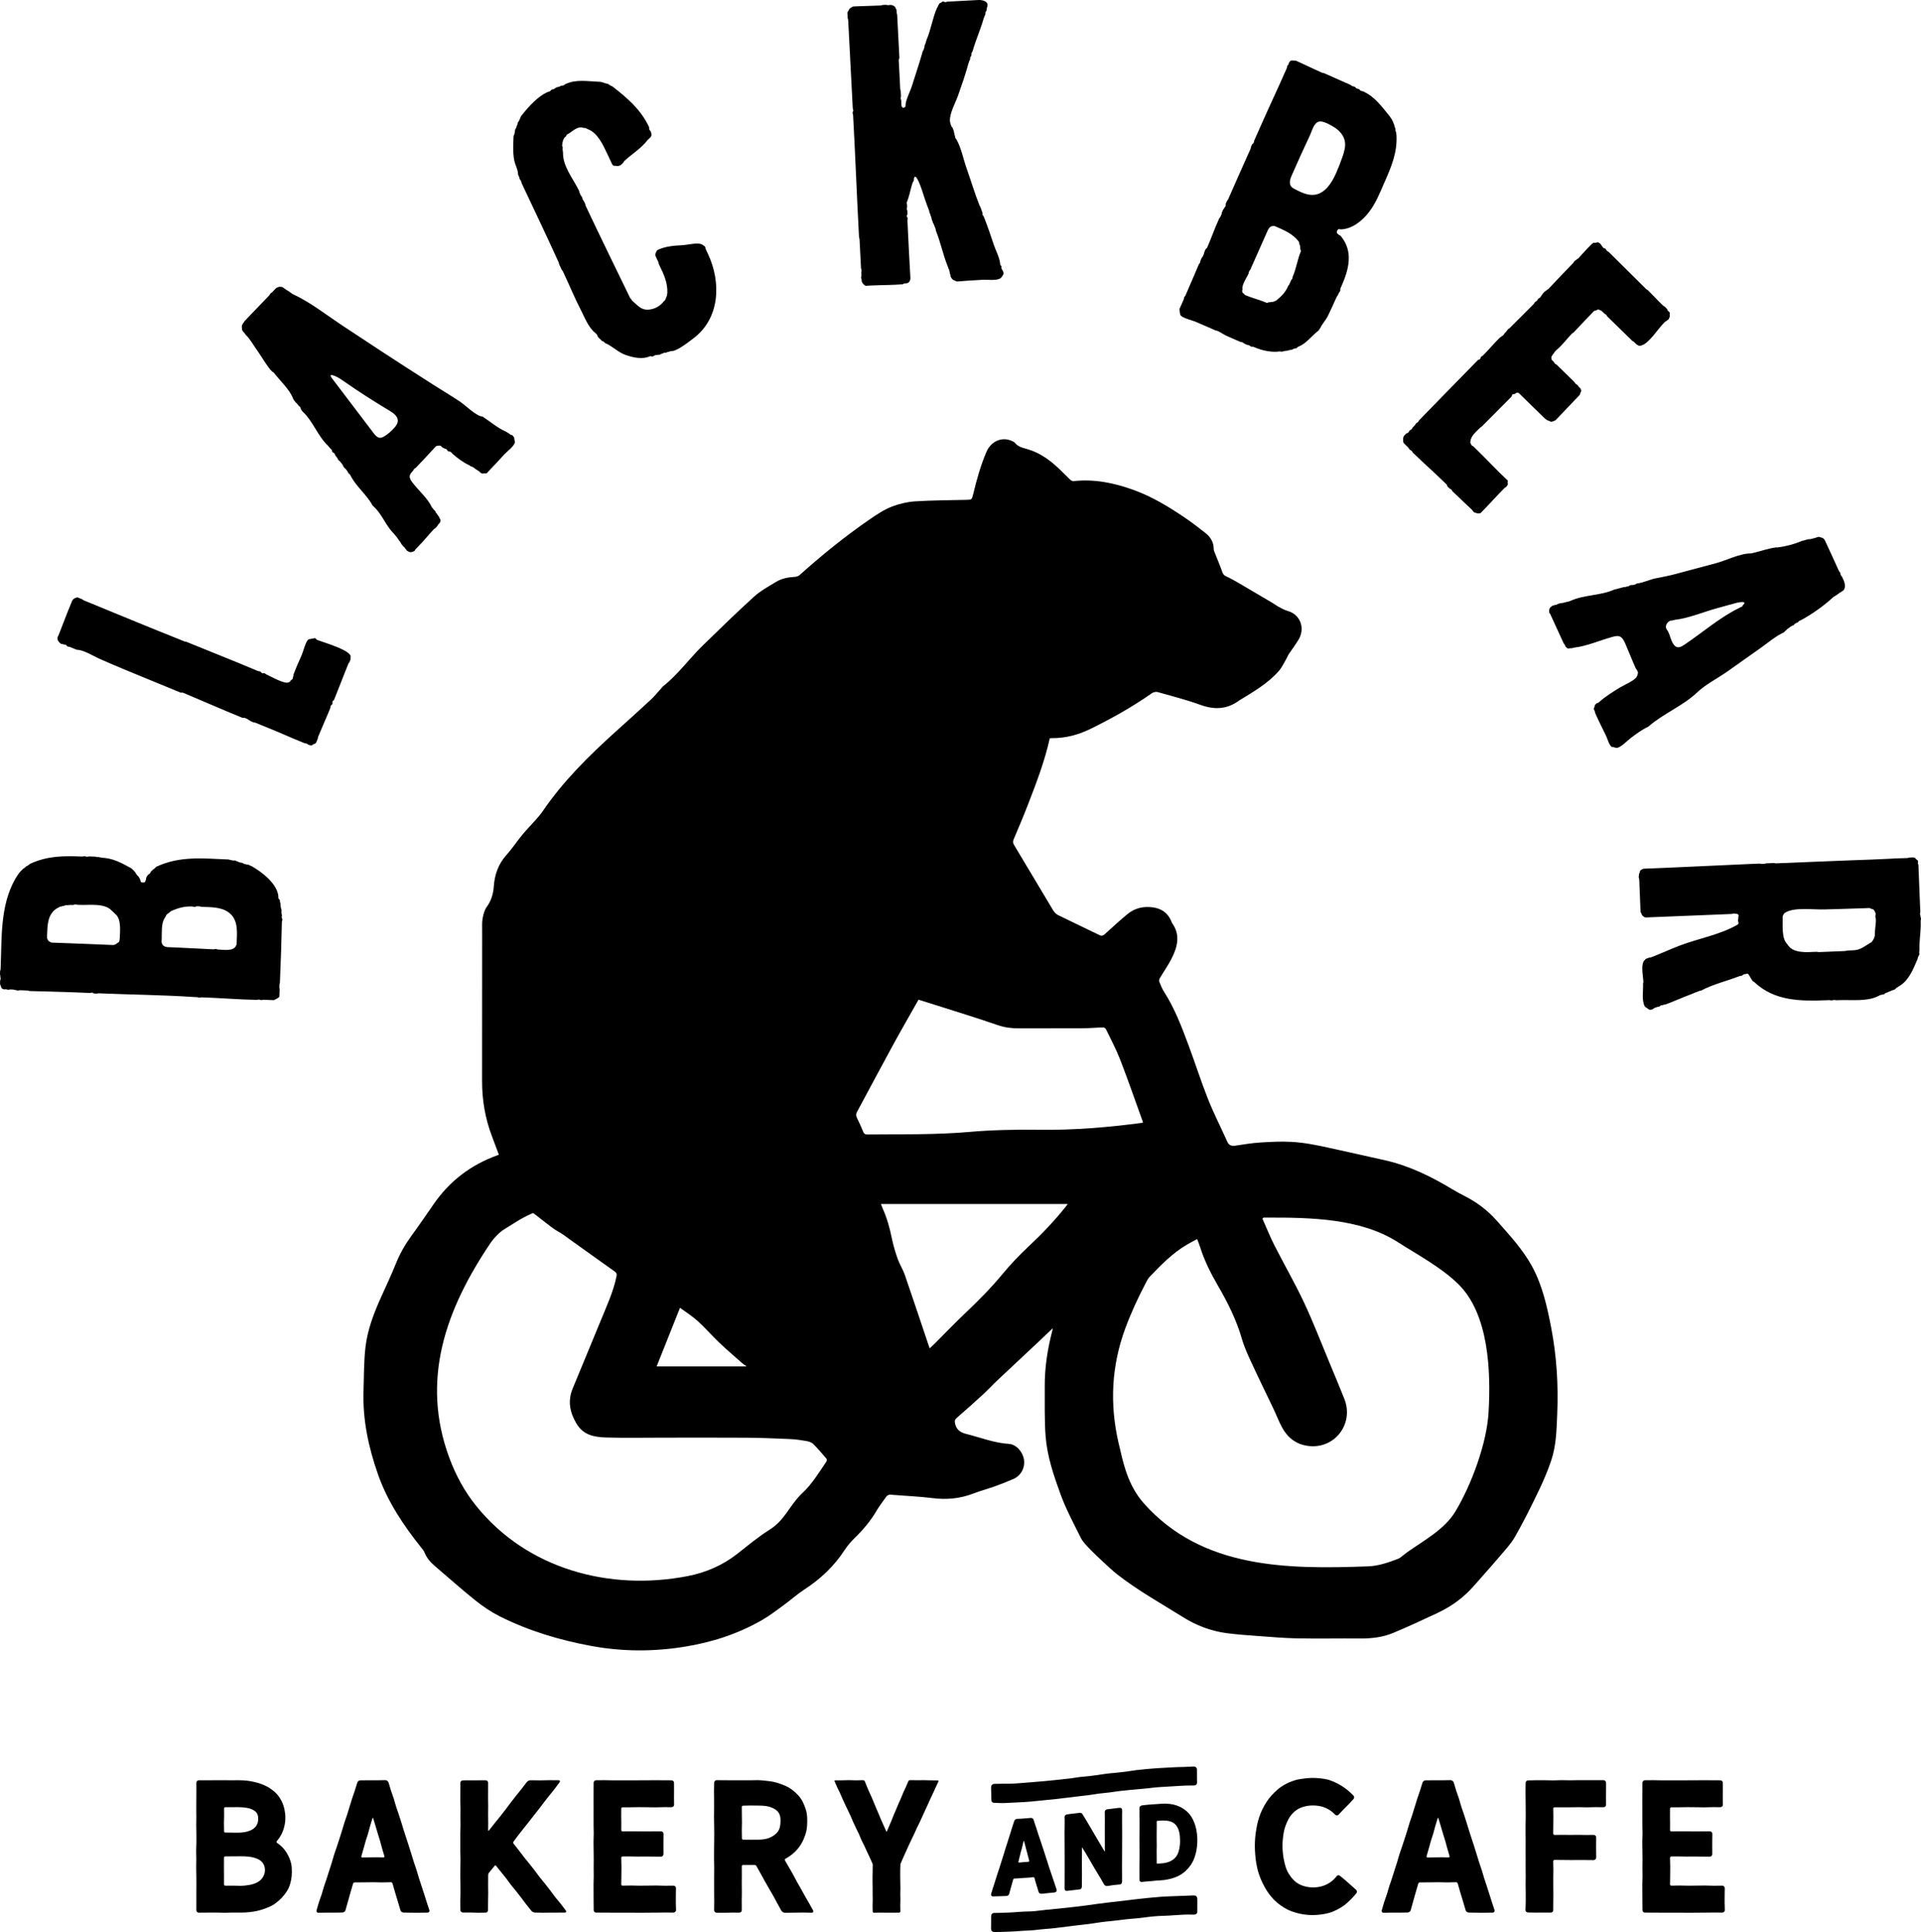 <svg xmlns="http://www.w3.org/2000/svg" xmlns:xlink="http://www.w3.org/1999/xlink" version="1.1" width="360" height="362.015" viewBox="0 0 360 362.015">
<defs>
<clipPath id="clip_0">
<path transform="matrix(1,0,0,-1,0,362.015)" d="M0 362.015H360V0H0Z"/>
</clipPath>
</defs>
<g clip-path="url(#clip_0)">
<path transform="matrix(1,0,0,-1,45.139,353.365)" d="M0 0C.391 0 .931 .05 1.502 .149 1.985 .232 2.489 .364 2.943 .584 3.401 .806 3.794 1.121 4.076 1.546 4.327 1.924 4.516 2.384 4.516 2.969 4.516 3.541 4.335 3.986 4.067 4.336 3.782 4.708 3.371 4.963 2.879 5.144 2.453 5.3 1.972 5.414 1.459 5.47 .988 5.522 .493 5.535 0 5.535-.731 5.535-.731 5.53-1.462 5.53-2.193 5.53-2.193 5.514-2.924 5.514-3.053 5.514-3.162 5.427-3.162 5.298-3.162 4.457-3.171 4.457-3.171 3.616-3.171 2.775-3.16 2.775-3.16 1.933-3.16 1.092-3.16 1.092-3.16 .251-3.16 .122-3.053 .027-2.924 .027-2.193 .027-2.193 .033-1.462 .033-.731 .033-.731 0 0 0ZM-.549 9.961C-.051 9.961 .568 10.015 1.159 10.164 1.726 10.308 2.27 10.559 2.661 10.964 3.02 11.336 3.245 11.845 3.245 12.536 3.245 12.922 3.237 13.521 2.633 14.001 2.317 14.253 1.845 14.485 1.109 14.613 .658 14.691 .111 14.745-.549 14.745-1.143 14.745-1.143 14.734-1.737 14.734-2.331 14.734-2.331 14.735-2.925 14.735-3.054 14.735-3.148 14.628-3.148 14.499-3.148 13.785-3.143 13.785-3.143 13.071-3.143 12.358-3.175 12.358-3.175 11.644-3.175 10.931-3.15 10.931-3.15 10.217-3.15 10.088-3.054 9.987-2.925 9.987-2.331 9.987-2.366 9.97-1.772 9.97-1.179 9.97-1.143 9.961-.549 9.961ZM-3.104-5.043C-3.901-5.043-3.901-5.01-4.697-5.01-5.494-5.01-5.494-5.016-6.291-5.016-7.088-5.016-7.088-5.03-7.885-5.03-8.143-5.03-8.346-4.814-8.346-4.556-8.346-3.76-8.343-3.76-8.343-2.965-8.343-2.169-8.344-2.169-8.344-1.373-8.344-.578-8.333-.578-8.333 .218-8.333 1.014-8.344 1.014-8.344 1.809-8.344 2.605-8.372 2.605-8.372 3.4-8.372 4.196-8.351 4.196-8.351 4.991-8.351 5.786-8.377 5.786-8.377 6.582-8.377 7.378-8.33 7.378-8.33 8.173-8.33 8.968-8.335 8.968-8.335 9.763-8.335 10.559-8.361 10.559-8.361 11.355-8.361 12.15-8.342 12.15-8.342 12.945-8.342 13.741-8.356 13.741-8.356 14.536-8.356 15.332-8.348 15.332-8.348 16.127-8.348 16.922-8.337 16.922-8.337 17.718-8.337 18.513-8.344 18.513-8.344 19.309-8.344 19.567-8.144 19.773-7.885 19.773-7.143 19.773-7.143 19.774-6.401 19.774-5.658 19.774-5.658 19.781-4.916 19.781-4.174 19.781-4.174 19.788-3.431 19.788-2.689 19.788-2.689 19.775-1.947 19.775-1.204 19.775-1.204 19.782-.462 19.782 .087 19.782 .616 19.758 1.122 19.704 1.67 19.646 2.188 19.539 2.681 19.42 3.216 19.291 3.72 19.133 4.187 18.935 4.693 18.722 5.161 18.475 5.581 18.186 6.029 17.879 6.438 17.54 6.782 17.153 7.135 16.756 7.416 16.306 7.653 15.831 7.885 15.368 8.05 14.868 8.165 14.337 8.272 13.84 8.338 13.317 8.338 12.765 8.338 12.225 8.277 11.699 8.158 11.194 8.036 10.675 7.865 10.173 7.625 9.704 7.387 9.237 7.094 8.792 6.744 8.387 6.662 8.292 6.66 8.144 6.762 8.072 7.206 7.759 7.62 7.42 7.966 7.024 8.319 6.62 8.615 6.173 8.857 5.698 9.097 5.226 9.296 4.726 9.418 4.199 9.536 3.691 9.556 3.155 9.556 2.607 9.556 2.084 9.513 1.583 9.416 1.102 9.313 .595 9.182 .106 8.979-.349 8.771-.813 8.487-1.231 8.182-1.636 7.88-2.035 7.536-2.4 7.147-2.736 6.772-3.059 6.38-3.381 5.93-3.64 5.504-3.886 5.03-4.068 4.542-4.252 4.083-4.425 3.602-4.575 3.092-4.69 2.614-4.798 2.116-4.88 1.596-4.933 1.108-4.984 .603-5.012 .082-5.012-.715-5.012-.715-5.01-1.512-5.01-2.309-5.01-2.309-5.043-3.106-5.043Z"/>
<path transform="matrix(1,0,0,-1,67.872,348.055)" d="M0 0C.668 0 .668 .017 1.337 .025 2.005 .032 2.005 .042 2.673 .042 3.341 .042 3.341 .017 4.01 .017 4.126 .017 4.196 .13 4.163 .243 3.952 .956 3.955 .957 3.745 1.67 3.534 2.383 3.562 2.391 3.351 3.105 3.14 3.818 3.123 3.813 2.912 4.526 2.701 5.239 2.701 5.239 2.49 5.952 2.28 6.665 2.266 6.661 2.055 7.374 2.045 7.409 2.02 7.426 1.995 7.426 1.971 7.426 1.948 7.411 1.939 7.379 1.728 6.666 1.714 6.67 1.503 5.957 1.292 5.244 1.326 5.234 1.115 4.521 .904 3.807 .869 3.817 .659 3.104 .448 2.391 .472 2.384 .261 1.671 .051 .958 .059 .955-.151 .242-.184 .13-.117 0-.001 0ZM-8.24-10.358C-8.472-10.358-8.616-10.117-8.546-9.896-8.307-9.149-8.348-9.135-8.109-8.388-7.871-7.641-7.832-7.653-7.593-6.906-7.354-6.159-7.385-6.149-7.146-5.402-6.907-4.654-6.879-4.663-6.641-3.916-6.402-3.169-6.407-3.168-6.168-2.42-5.929-1.673-5.924-1.675-5.685-.927-5.446-.18-5.484-.168-5.245 .579-5.006 1.326-4.974 1.316-4.736 2.064-4.497 2.811-4.486 2.807-4.248 3.554-4.009 4.302-4.012 4.303-3.773 5.05-3.534 5.797-3.561 5.806-3.322 6.552-3.084 7.3-3.055 7.29-2.816 8.038-2.577 8.785-2.593 8.79-2.354 9.537-2.116 10.285-2.128 10.289-1.89 11.036-1.651 11.783-1.621 11.774-1.382 12.521-1.143 13.268-1.153 13.271-.915 14.019-.83 14.283-.594 14.458-.316 14.458 .458 14.458 .458 14.461 1.232 14.461 2.007 14.461 2.007 14.463 2.781 14.463 3.556 14.463 3.556 14.49 4.33 14.49 4.608 14.49 4.865 14.29 4.95 14.026 5.188 13.278 5.164 13.271 5.403 12.523 5.641 11.776 5.678 11.787 5.917 11.04 6.155 10.293 6.118 10.281 6.357 9.534 6.596 8.786 6.627 8.797 6.866 8.049 7.105 7.302 7.105 7.302 7.343 6.555 7.582 5.808 7.566 5.802 7.805 5.055 8.044 4.308 8.048 4.309 8.287 3.562 8.525 2.815 8.538 2.819 8.777 2.072 9.016 1.325 9.002 1.32 9.241 .574 9.479-.174 9.468-.177 9.707-.925 9.946-1.672 9.97-1.664 10.209-2.411 10.448-3.158 10.416-3.168 10.655-3.915 10.893-4.663 10.908-4.658 11.147-5.405 11.386-6.153 11.391-6.151 11.63-6.898 11.868-7.646 11.864-7.647 12.103-8.394 12.341-9.141 12.358-9.136 12.596-9.883 12.607-9.916 12.612-9.949 12.612-9.981 12.612-10.165 12.45-10.328 12.253-10.328 11.506-10.328 11.506-10.349 10.759-10.349 10.012-10.349 10.012-10.346 9.265-10.346 8.519-10.346 8.519-10.317 7.772-10.317 7.495-10.317 7.249-10.152 7.171-9.887 6.924-9.052 6.924-9.052 6.677-8.217 6.43-7.382 6.417-7.386 6.17-6.55 5.924-5.716 5.939-5.711 5.692-4.876 5.653-4.743 5.531-4.637 5.393-4.637 4.547-4.637 4.547-4.672 3.701-4.672 2.854-4.672 2.854-4.635 2.008-4.635 1.162-4.635 1.162-4.66 .316-4.66-.53-4.66-.53-4.669-1.377-4.669-1.515-4.669-1.659-4.737-1.698-4.869-1.944-5.705-1.95-5.703-2.189-6.54-2.428-7.378-2.414-7.382-2.661-8.217-2.908-9.052-2.886-9.059-3.132-9.894-3.211-10.159-3.479-10.312-3.756-10.312-4.503-10.312-4.503-10.334-5.25-10.334-5.996-10.334-5.996-10.331-6.743-10.331-7.49-10.331-7.49-10.358-8.237-10.358Z"/>
<path transform="matrix(1,0,0,-1,89.589,358.407)" d="M0 0C-.71 0-.71 .043-1.42 .043-2.13 .043-2.13 .041-2.839 .041-3.097 .041-3.307 .228-3.307 .486-3.307 1.282-3.329 1.282-3.329 2.077-3.329 2.873-3.291 2.873-3.291 3.669-3.291 4.464-3.299 4.464-3.299 5.26-3.299 6.056-3.321 6.056-3.321 6.851-3.321 7.647-3.311 7.647-3.311 8.442-3.311 9.238-3.29 9.238-3.29 10.034-3.29 10.829-3.327 10.829-3.327 11.624-3.327 12.42-3.321 12.42-3.321 13.215-3.321 14.01-3.327 14.01-3.327 14.805-3.327 15.601-3.285 15.601-3.285 16.397-3.285 17.192-3.301 17.192-3.301 17.988-3.301 18.783-3.292 18.783-3.292 19.579-3.292 20.374-3.325 20.374-3.325 21.169-3.325 21.965-3.312 21.965-3.312 22.76-3.312 23.555-3.309 23.555-3.309 24.351-3.309 24.609-3.098 24.8-2.839 24.8-2.13 24.8-2.13 24.811-1.42 24.811H0C.71 24.811 .71 24.818 1.42 24.818 1.678 24.818 1.888 24.609 1.888 24.351 1.888 23.608 1.885 23.608 1.885 22.864 1.885 22.121 1.879 22.121 1.879 21.379 1.879 20.636 1.9 20.636 1.9 19.893 1.9 19.15 1.884 19.15 1.884 18.407 1.884 17.664 1.903 17.664 1.903 16.921 1.903 16.178 1.889 16.178 1.889 15.435 1.889 15.359 1.975 15.332 2.023 15.393 2.529 16.04 2.532 16.038 3.037 16.685 3.543 17.332 3.567 17.314 4.073 17.961 4.578 18.609 4.577 18.61 5.083 19.257 5.589 19.904 5.565 19.923 6.07 20.571 6.576 21.218 6.574 21.22 7.079 21.867 7.585 22.515 7.604 22.5 8.109 23.147 8.615 23.795 8.601 23.805 9.107 24.453 9.288 24.685 9.571 24.822 9.866 24.822 10.744 24.822 10.744 24.799 11.622 24.799 12.5 24.799 12.5 24.834 13.379 24.834 14.257 24.834 14.257 24.822 15.135 24.822 15.324 24.822 15.412 24.615 15.295 24.465 14.813 23.848 14.842 23.825 14.36 23.208 13.878 22.591 13.859 22.606 13.377 21.989 12.895 21.371 12.889 21.376 12.407 20.759 11.925 20.142 11.944 20.127 11.462 19.51 10.98 18.893 10.976 18.896 10.494 18.279 10.012 17.662 10.014 17.661 9.532 17.044 9.05 16.427 9.037 16.436 8.555 15.819 8.073 15.203 8.067 15.207 7.585 14.59 7.104 13.973 7.131 13.952 6.65 13.335 6.565 13.227 6.55 13.08 6.634 12.972 7.126 12.342 7.133 12.348 7.625 11.718 8.116 11.089 8.099 11.075 8.591 10.446 9.082 9.816 9.107 9.835 9.598 9.206 10.09 8.576 10.098 8.582 10.589 7.953 11.081 7.323 11.05 7.299 11.541 6.67 12.033 6.04 12.061 6.062 12.552 5.432 13.044 4.803 13.042 4.802 13.534 4.173 14.025 3.544 13.994 3.519 14.486 2.89 14.977 2.261 15.012 2.288 15.504 1.659 15.995 1.03 15.976 1.015 16.468 .386 16.501 .342 16.517 .294 16.517 .247 16.517 .132 16.425 .026 16.29 .026 15.594 .026 15.594 .025 14.899 .025 14.203 .025 14.203 .02 13.508 .02 12.812 .02 12.812 .003 12.117 .003 11.421 .003 11.421 .029 10.726 .029 10.432 .029 10.151 .154 9.969 .386 9.499 .988 9.486 .978 9.015 1.58 8.545 2.182 8.57 2.201 8.1 2.803 7.63 3.406 7.63 3.405 7.16 4.008 6.689 4.609 6.661 4.587 6.191 5.189 5.721 5.791 5.752 5.816 5.283 6.418 4.812 7.02 4.798 7.008 4.328 7.61 3.858 8.212 3.841 8.198 3.371 8.8 3.298 8.894 3.191 8.896 3.117 8.802 2.582 8.117 2.554 8.139 2.018 7.454 1.925 7.335 1.896 7.177 1.896 7.026 1.896 6.158 1.886 6.212 1.886 5.222 1.886 4.569 1.903 4.513 1.903 3.756 1.903 2.939 1.877 2.939 1.877 2.121 1.877 1.304 1.866 1.304 1.866 .487 1.866 .229 1.678 .019 1.42 .019 .71 .019 .71 .001 0 .001Z"/>
<path transform="matrix(1,0,0,-1,119.76,358.409)" d="M0 0C-.805 0-.805 .016-1.61 .016-2.415 .016-2.415 .012-3.22 .012-4.025 .012-4.025 .014-4.83 .014-5.635 .014-5.635 .022-6.44 .022-7.244 .022-7.244 .03-8.049 .03-8.308 .03-8.501 .233-8.501 .491-8.501 1.286-8.517 1.286-8.517 2.082-8.517 2.877-8.525 2.877-8.525 3.673-8.525 4.469-8.531 4.469-8.531 5.264-8.531 6.06-8.494 6.06-8.494 6.855-8.494 7.651-8.509 7.651-8.509 8.447-8.509 9.242-8.496 9.242-8.496 10.038-8.496 10.833-8.516 10.833-8.516 11.629-8.516 12.424-8.536 12.424-8.536 13.219-8.536 14.015-8.495 14.015-8.495 14.81-8.495 15.605-8.522 15.605-8.522 16.401-8.522 17.197-8.526 17.197-8.526 17.992-8.526 18.788-8.524 18.788-8.524 19.583-8.524 20.378-8.528 20.378-8.528 21.174-8.528 21.969-8.522 21.969-8.522 22.765-8.522 23.56-8.518 23.56-8.518 24.355-8.518 24.603-8.297 24.825-8.049 24.825-7.264 24.825-7.264 24.836-6.478 24.836-5.665 24.836-5.693 24.806-4.826 24.806-4.121 24.806-4.094 24.805-3.337 24.805-2.552 24.805-2.552 24.812-1.766 24.812-.981 24.812-.981 24.813-.196 24.813 .59 24.813 .59 24.82 1.375 24.82 2.16 24.82 2.16 24.828 2.945 24.828 3.73 24.828 3.73 24.821 4.515 24.821 5.3 24.821 5.3 24.812 6.085 24.812 6.343 24.812 6.554 24.613 6.554 24.354 6.554 23.668 6.561 23.668 6.561 22.98 6.561 22.293 6.551 22.293 6.551 21.606 6.551 20.92 6.567 20.92 6.567 20.233 6.567 19.974 6.343 19.783 6.085 19.783 5.321 19.783 5.321 19.784 4.556 19.784 3.792 19.784 3.792 19.75 3.027 19.75 2.263 19.75 2.263 19.773 1.498 19.773 .734 19.773 .734 19.786-.031 19.786-.795 19.786-.795 19.764-1.56 19.764-2.324 19.764-2.324 19.764-3.089 19.764-3.218 19.764-3.335 19.661-3.335 19.532-3.335 18.857-3.345 18.857-3.345 18.182-3.345 17.506-3.328 17.506-3.328 16.831-3.328 16.156-3.336 16.156-3.336 15.481-3.336 15.352-3.218 15.242-3.089 15.242-2.367 15.242-2.367 15.259-1.646 15.259-.925 15.259-.925 15.251-.204 15.251 .517 15.251 .517 15.235 1.238 15.235 1.959 15.235 1.959 15.244 2.68 15.244 3.401 15.244 3.401 15.256 4.122 15.256 4.381 15.256 4.592 15.038 4.592 14.78 4.592 13.836 4.572 13.836 4.572 12.893 4.572 11.949 4.583 11.949 4.583 11.005 4.583 10.747 4.381 10.515 4.123 10.515 3.402 10.515 3.402 10.522 2.68 10.522 1.959 10.522 1.959 10.539 1.238 10.539 .517 10.539 .517 10.527-.204 10.527-.925 10.527-.925 10.552-1.646 10.552-2.367 10.552-2.367 10.555-3.088 10.555-3.217 10.555-3.339 10.433-3.339 10.304-3.339 9.472-3.299 9.472-3.299 8.64-3.299 7.807-3.312 7.807-3.312 6.975-3.312 6.143-3.34 6.143-3.34 5.311-3.34 5.182-3.217 5.076-3.088 5.076-2.294 5.076-2.294 5.101-1.499 5.101-.705 5.101-.705 5.07 .089 5.07 .883 5.07 .883 5.085 1.678 5.085 2.472 5.085 2.472 5.101 3.266 5.101 4.06 5.101 4.06 5.061 4.855 5.061 5.649 5.061 5.649 5.078 6.443 5.078 6.701 5.078 6.917 4.868 6.917 4.61 6.917 3.923 6.898 3.923 6.896 3.236 6.894 2.549 6.89 2.549 6.89 1.862 6.89 1.175 6.932 1.175 6.932 .488 6.932 .23 6.701 .032 6.443 .032 5.637 .032 5.637 .042 4.832 .042 4.027 .042 4.027 .024 3.222 .024 2.417 .024 2.417 .012 1.612 .012 .807 .012 .807-.002 .002-.002Z"/>
<path transform="matrix(1,0,0,-1,140.641,344.722)" d="M0 0C.692 0 .692 .003 1.384 .003 1.837 .003 2.379 .04 2.92 .161 3.416 .272 3.898 .478 4.328 .769 4.738 1.047 5.123 1.394 5.353 1.902 5.554 2.347 5.628 2.904 5.628 3.566 5.628 3.938 5.614 4.424 5.382 4.882 5.193 5.253 4.85 5.604 4.297 5.879 3.932 6.062 3.467 6.225 2.873 6.315 2.447 6.38 1.952 6.395 1.384 6.395 .692 6.395 .692 6.41 0 6.41-.692 6.41-.692 6.377-1.384 6.377-1.513 6.377-1.627 6.292-1.627 6.163-1.627 5.423-1.614 5.423-1.611 4.682-1.608 3.942-1.594 3.942-1.594 3.202-1.594 2.462-1.624 2.462-1.624 1.721-1.624 .981-1.6 .981-1.6 .24-1.6 .111-1.513 .013-1.384 .013-.692 .013-.692 0 0 0ZM-4.925-13.689C-5.634-13.689-5.634-13.681-6.344-13.681-6.602-13.681-6.812-13.456-6.812-13.197-6.812-12.402-6.795-12.402-6.795-11.606-6.795-10.811-6.807-10.811-6.807-10.015-6.807-9.22-6.81-9.22-6.81-8.424-6.81-7.629-6.809-7.629-6.809-6.833-6.809-6.037-6.797-6.037-6.797-5.242-6.797-4.446-6.826-4.446-6.826-3.65-6.826-2.855-6.824-2.855-6.824-2.06-6.824-1.264-6.804-1.264-6.804-.469-6.804 .327-6.792 .327-6.792 1.122-6.792 1.917-6.807 1.917-6.807 2.713-6.807 3.508-6.833 3.508-6.833 4.304-6.833 5.099-6.816 5.099-6.816 5.894-6.816 6.69-6.818 6.69-6.818 7.485-6.818 8.281-6.834 8.281-6.834 9.076-6.834 9.871-6.805 9.871-6.805 10.667-6.805 10.925-6.602 11.152-6.344 11.152-5.571 11.152-5.571 11.14-4.798 11.14-4.025 11.14-4.025 11.127-3.252 11.127-2.48 11.127-2.48 11.129-1.707 11.129H-.161C.611 11.129 .611 11.157 1.384 11.157 1.901 11.157 2.405 11.085 2.896 11.036 3.412 10.985 3.913 10.928 4.394 10.822 4.901 10.71 5.379 10.548 5.84 10.375 6.325 10.193 6.789 9.997 7.215 9.746 7.657 9.485 8.054 9.174 8.422 8.838 8.796 8.496 9.143 8.131 9.429 7.712 9.709 7.303 9.931 6.851 10.119 6.366 10.295 5.913 10.46 5.434 10.548 4.914 10.628 4.439 10.64 3.932 10.64 3.401 10.64 2.818 10.596 2.254 10.488 1.713 10.375 1.146 10.186 .614 9.962 .103 9.733-.419 9.462-.915 9.124-1.367 8.788-1.818 8.401-2.232 7.965-2.603 7.541-2.963 7.074-3.283 6.563-3.557 6.452-3.617 6.398-3.764 6.459-3.874 6.836-4.545 6.849-4.537 7.226-5.208 7.602-5.879 7.616-5.871 7.993-6.542 8.369-7.213 8.338-7.23 8.715-7.901 9.091-8.572 9.102-8.566 9.479-9.237 9.855-9.908 9.846-9.913 10.222-10.584 10.599-11.255 10.617-11.245 10.993-11.915 11.369-12.586 11.365-12.588 11.741-13.259 11.766-13.303 11.777-13.35 11.777-13.396 11.777-13.542 11.663-13.68 11.504-13.68 10.668-13.68 10.668-13.648 9.831-13.648 8.994-13.648 8.994-13.67 8.158-13.67 7.321-13.67 7.321-13.69 6.485-13.69 6.197-13.69 5.911-13.521 5.77-13.27 5.381-12.576 5.391-12.57 5.002-11.876 4.613-11.183 4.637-11.17 4.247-10.476 3.858-9.783 3.838-9.794 3.449-9.1 3.061-8.407 3.047-8.415 2.658-7.722 2.269-7.028 2.284-7.02 1.895-6.327 1.506-5.633 1.505-5.634 1.116-4.94 1.046-4.814 .918-4.732 .773-4.732-.304-4.732-.304-4.726-1.382-4.726-1.511-4.726-1.624-4.838-1.624-4.967-1.624-5.79-1.615-5.79-1.615-6.614-1.615-7.436-1.627-7.436-1.627-8.26-1.627-9.083-1.614-9.083-1.614-9.906-1.614-10.729-1.634-10.729-1.634-11.552-1.634-12.375-1.627-12.375-1.627-13.198-1.627-13.457-1.825-13.662-2.083-13.662-2.793-13.662-2.793-13.659-3.503-13.659-4.213-13.659-4.213-13.69-4.923-13.69Z"/>
<path transform="matrix(1,0,0,-1,163.761,358.404)" d="M0 0C-.129 0-.217 .12-.217 .249-.217 .797-.243 .797-.243 1.345-.243 1.894-.211 1.894-.211 2.442-.211 2.991-.231 2.991-.231 3.539-.231 4.087-.229 4.087-.229 4.636-.229 5.184-.247 5.184-.247 5.732-.247 6.281-.246 6.281-.246 6.829-.246 7.377-.225 7.377-.225 7.926-.225 8.474-.214 8.474-.214 9.022-.214 9.099-.241 9.179-.273 9.249-.526 9.797-.514 9.803-.767 10.352-1.02 10.9-1.031 10.895-1.284 11.444-1.537 11.992-1.532 11.995-1.785 12.543-2.038 13.092-2.073 13.075-2.326 13.624-2.579 14.173-2.541 14.19-2.794 14.739-3.047 15.287-3.075 15.274-3.328 15.823-3.581 16.372-3.585 16.37-3.838 16.918-4.091 17.467-4.062 17.48-4.315 18.029-4.568 18.577-4.575 18.574-4.828 19.122-5.081 19.671-5.098 19.663-5.351 20.211-5.604 20.76-5.607 20.759-5.86 21.307-6.113 21.856-6.085 21.868-6.338 22.416-6.591 22.965-6.617 22.953-6.87 23.501-7.123 24.05-7.099 24.061-7.352 24.61-7.397 24.709-7.338 24.804-7.229 24.804-6.579 24.804-6.579 24.806-5.929 24.806-5.28 24.806-5.28 24.839-4.63 24.839-3.981 24.839-3.981 24.801-3.331 24.801-2.682 24.801-2.682 24.835-2.033 24.835-1.891 24.835-1.742 24.74-1.686 24.61-1.463 24.088-1.49 24.076-1.266 23.554-1.043 23.033-1.038 23.035-.815 22.513-.591 21.991-.567 22.002-.344 21.48-.12 20.958-.134 20.953 .09 20.431 .314 19.909 .304 19.905 .527 19.384 .751 18.862 .749 18.862 .973 18.34 1.197 17.818 1.186 17.814 1.41 17.293 1.633 16.771 1.655 16.781 1.879 16.259 2.102 15.738 2.116 15.743 2.339 15.222 2.357 15.181 2.414 15.163 2.431 15.203 2.655 15.725 2.649 15.728 2.873 16.249 3.096 16.771 3.1 16.77 3.324 17.292 3.547 17.813 3.514 17.828 3.737 18.349 3.961 18.871 3.964 18.869 4.188 19.391 4.411 19.913 4.403 19.916 4.626 20.438 4.85 20.959 4.865 20.953 5.089 21.474 5.312 21.996 5.298 22.002 5.521 22.524 5.745 23.045 5.778 23.031 6.001 23.552L6.448 24.595C6.504 24.725 6.619 24.835 6.76 24.835 7.483 24.835 7.401 24.821 8.306 24.821 8.723 24.821 8.804 24.834 9.358 24.834 10.008 24.834 10.008 24.801 10.657 24.801 11.306 24.801 11.306 24.795 11.956 24.795 12.065 24.795 12.159 24.693 12.113 24.594 11.86 24.045 11.848 24.051 11.595 23.502 11.342 22.953 11.349 22.95 11.096 22.402 10.843 21.853 10.831 21.859 10.578 21.311 10.325 20.762 10.336 20.757 10.084 20.208 9.831 19.66 9.829 19.66 9.576 19.112 9.323 18.563 9.331 18.56 9.078 18.011 8.825 17.463 8.824 17.463 8.571 16.915 8.318 16.366 8.292 16.378 8.039 15.83 7.786 15.281 7.797 15.276 7.544 14.728 7.291 14.18 7.27 14.189 7.017 13.641 6.764 13.092 6.761 13.094 6.508 12.546 6.255 11.997 6.26 11.995 6.007 11.446 5.754 10.898 5.763 10.893 5.511 10.345 5.258 9.797 5.281 9.786 5.028 9.238 4.996 9.168 4.979 9.1 4.979 9.023 4.979 8.475 4.944 8.475 4.944 7.927 4.944 7.378 4.941 7.378 4.941 6.829 4.941 6.281 4.957 6.281 4.957 5.733 4.957 5.184 4.978 5.184 4.978 4.636 4.978 4.087 4.955 4.087 4.955 3.539 4.955 2.991 4.975 2.991 4.975 2.442 4.975 1.894 4.949 1.894 4.949 1.346 4.949 .798 4.974 .798 4.974 .25 4.974 .121 4.855 .014 4.727 .014 4.136 .014 4.136 .009 3.545 .009 2.954 .009 2.954 .003 2.363 .003 1.772 .003 1.772 .022 1.181 .022 .591 .022 .591 .001 0 .001Z"/>
<path transform="matrix(1,0,0,-1,216.766,343.547)" d="M0 0C-.013-.751 .014-1.498 .014-2.249 .014-2.945-.022-3.649 .004-4.343 .019-4.809 .007-5.113 .005-5.499 .003-5.75 .291-5.651 .473-5.639 .703-5.622 .932-5.609 1.16-5.585 2.205-5.476 3.241-5.049 3.81-4.093 4.063-3.667 4.182-3.163 4.274-2.687 4.352-2.284 4.382-1.87 4.382-1.459 4.382-.345 4.263 1.073 3.325 1.842 2.763 2.302 2.011 2.422 1.263 2.422 .909 2.422 .556 2.395 .224 2.365 .039 2.348 .003 2.313 .003 2.153 .003 2.047 .009 1.941 .011 1.835 .013 1.711 .014 1.587 .014 1.462 .014 .974 .009 .487 0 0ZM-3.108-8.998C-3.28-8.849-3.228-8.569-3.23-8.352-3.232-8.153-3.233-7.953-3.233-7.754-3.233-7.292-3.237-6.832-3.237-6.371-3.237-5.625-3.217-4.877-3.217-4.132-3.217-3.011-3.231-1.888-3.231-.765-3.231-.193-3.228 .379-3.217 .952-3.202 1.714-3.227 2.472-3.227 3.233-3.227 3.731-3.23 4.227-3.231 4.725-3.232 5.297-2.626 5.266-2.215 5.318-1.352 5.429-.485 5.448 .379 5.526 .752 5.56 1.126 5.581 1.498 5.581 2.293 5.581 3.078 5.484 3.822 5.21 4.922 4.804 5.918 4.08 6.538 3.058 7.319 1.769 7.617 .209 7.617-1.287 7.617-3.084 7.184-4.773 6.359-5.953 5.805-6.747 5.064-7.435 4.199-7.896 3.307-8.372 2.332-8.602 1.347-8.738 .856-8.806 .37-8.799-.121-8.842-.548-8.879-.972-8.948-1.4-8.965-1.69-8.977-1.98-9.005-2.271-9.033-2.414-9.047-2.61-9.09-2.787-9.09-2.911-9.09-3.027-9.068-3.106-8.999ZM-6.872 4.801C-6.349 4.801-6.479 4.135-6.479 3.781-6.476 3.355-6.482 2.927-6.482 2.5-6.482 1.642-6.469 .787-6.469-.069-6.469-2.185-6.495-4.304-6.495-6.434-6.495-7.223-6.472-8.007-6.489-8.798-6.489-8.82-6.489-8.842-6.489-8.863V-8.927C-6.489-9.128-6.498-9.334-6.691-9.477-6.861-9.602-7.111-9.584-7.303-9.597-7.724-9.627-8.148-9.693-8.569-9.747-8.796-9.776-9.065-9.852-9.305-9.852-9.497-9.852-9.671-9.804-9.791-9.644-10.034-9.319-10.21-8.919-10.419-8.569-10.829-7.884-11.256-7.21-11.661-6.522-12.054-5.852-12.435-5.174-12.83-4.506-13.045-4.142-13.251-3.773-13.477-3.418-13.583-3.252-13.692-3.089-13.792-2.92-13.848-2.826-13.903-2.732-13.957-2.637-14.002-2.56-14-2.826-14-2.841-13.989-3.693-14.017-4.549-14.017-5.402-14.017-6.146-14.004-6.89-14.004-7.635-14.004-8.381-14.011-9.129-14.019-9.877-14.022-10.126-14.073-10.396-14.37-10.473-14.468-10.498-14.572-10.501-14.671-10.513-14.966-10.549-15.262-10.587-15.557-10.619-15.961-10.663-16.365-10.71-16.768-10.757-16.801-10.761-16.832-10.763-16.861-10.763-17.201-10.763-17.259-10.502-17.259-10.208-17.259-9.546-17.251-8.888-17.251-8.232-17.251-7.278-17.25-6.321-17.25-5.363-17.25-4.577-17.25-3.792-17.253-3.008-17.256-1.995-17.269-.981-17.269 .033-17.269 .662-17.264 1.292-17.248 1.923-17.242 2.156-17.244 2.388-17.248 2.621-17.25 2.734-17.264 2.861-17.264 2.985-17.264 3.493-16.95 3.548-16.653 3.587-16.471 3.612-16.289 3.643-16.107 3.666-15.682 3.719-15.258 3.757-14.832 3.812-14.611 3.84-14.357 3.91-14.154 3.828-13.946 3.742-13.86 3.527-13.747 3.346-12.912 2.011-12.141 .631-11.333-.722-10.924-1.407-10.523-2.098-10.114-2.783-9.999-2.974-9.886-3.168-9.769-3.358-9.721-3.432-9.718-3.267-9.718-3.263-9.718-3.191-9.718-3.12-9.718-3.049V-2.987C-9.718-1.75-9.725-.517-9.725 .718-9.725 1.425-9.717 2.132-9.717 2.836-9.717 3.239-9.732 3.639-9.732 4.042-9.732 4.579-9.043 4.551-8.691 4.593-8.407 4.628-8.122 4.663-7.839 4.697-7.524 4.735-7.185 4.802-6.871 4.802ZM-24.441-5.341H-24.448ZM-25.907-5.294C-25.94-5.424-25.896-5.452-25.807-5.452-25.566-5.452-25.327-5.413-25.087-5.392-24.874-5.374-24.661-5.355-24.449-5.341-24.482-5.341-24.496-5.343-24.496-5.345-24.496-5.347-24.474-5.349-24.439-5.349-24.278-5.349-23.837-5.316-23.873-5.172-23.924-4.98-23.974-4.787-24.025-4.594-24.217-3.868-24.404-3.141-24.597-2.414-24.667-2.152-24.735-1.89-24.806-1.629-24.811-1.608-24.901-1.307-24.926-1.399-24.954-1.499-24.981-1.6-25.007-1.701-25.059-1.905-25.106-2.109-25.15-2.314-25.247-2.76-25.39-3.194-25.504-3.636-25.617-4.076-25.719-4.519-25.827-4.96-25.854-5.07-25.881-5.18-25.909-5.29ZM-31.027 8.014C-31.032 8.211-31.034 8.407-31.035 8.604-31.035 8.784-31.015 8.939-30.889 9.078-30.65 9.343-30.261 9.286-29.933 9.286-29.646 9.286-29.358 9.301-29.071 9.31-28.608 9.324-28.147 9.313-27.686 9.313-26.828 9.313-25.969 9.403-25.107 9.46-24.441 9.503-23.775 9.568-23.109 9.623-21.808 9.731-20.508 9.837-19.207 9.978-18.567 10.048-17.928 10.126-17.288 10.189-16.653 10.251-16.017 10.31-15.382 10.422-14.747 10.534-14.115 10.617-13.481 10.659-12.848 10.7-12.212 10.794-11.578 10.878-10.94 10.963-10.304 11.051-9.666 11.152-9.021 11.253-8.383 11.295-7.739 11.355-7.09 11.415-6.438 11.499-5.789 11.572-5.127 11.646-4.47 11.786-3.809 11.861-2.48 12.011-1.15 12.138 .179 12.228 .829 12.271 1.478 12.291 2.129 12.331 2.772 12.372 3.414 12.411 4.057 12.428 4.694 12.446 5.332 12.448 5.968 12.492 6.261 12.512 6.552 12.531 6.845 12.536 6.868 12.536 6.891 12.536 6.914 12.536 7.08 12.536 7.231 12.519 7.363 12.396 7.478 12.289 7.546 12.135 7.546 11.979 7.546 11.515 7.547 11.05 7.551 10.586 7.552 10.358 7.554 10.13 7.556 9.902 7.556 9.807 7.565 9.705 7.565 9.604 7.565 9.438 7.542 9.275 7.423 9.153 7.273 8.999 7.069 8.982 6.866 8.982 6.596 8.982 6.328 8.979 6.059 8.974 5.554 8.965 5.048 8.957 4.542 8.922 3.275 8.835 2.002 8.762 .734 8.692 .099 8.657-.534 8.6-1.169 8.511-1.805 8.422-2.444 8.381-3.081 8.326-4.373 8.214-5.666 8.084-6.959 7.938-7.619 7.863-8.278 7.75-8.938 7.667-9.608 7.581-10.276 7.536-10.945 7.448-11.606 7.361-12.264 7.229-12.926 7.15-13.576 7.073-14.226 7.007-14.876 6.927-16.156 6.77-17.436 6.615-18.716 6.459-19.984 6.303-21.252 6.232-22.519 6.079-23.792 5.925-25.071 5.859-26.344 5.8-26.991 5.77-27.636 5.73-28.282 5.704-28.652 5.689-29.021 5.676-29.39 5.696-29.675 5.71-29.96 5.73-30.246 5.731-30.292 5.731-30.337 5.73-30.383 5.73-30.521 5.73-30.658 5.739-30.777 5.823-30.896 5.906-30.964 6.042-30.974 6.186-30.997 6.533-30.979 6.885-30.993 7.232-31.004 7.493-31.018 7.753-31.025 8.014ZM-30.607-11.803C-30.766-11.803-30.919-11.774-31.001-11.613-31.028-11.56-31.039-11.503-31.039-11.444-31.039-11.268-30.943-11.075-30.902-10.915-30.847-10.706-30.785-10.499-30.715-10.295-30.58-9.899-30.441-9.507-30.327-9.103-30.092-8.271-29.795-7.448-29.527-6.623-29.258-5.796-29.012-4.962-28.737-4.133-28.458-3.295-28.239-2.435-27.944-1.6-27.654-.777-27.445 .069-27.16 .895-27.023 1.293-26.896 1.694-26.773 2.097-26.699 2.338-26.634 2.581-26.371 2.682-26.177 2.756-25.935 2.732-25.731 2.745-25.123 2.783-24.514 2.819-23.907 2.883-23.798 2.894-23.686 2.911-23.579 2.911-23.451 2.911-23.329 2.887-23.226 2.801-23.065 2.667-23.025 2.429-22.967 2.232-22.85 1.833-22.704 1.45-22.57 1.059-22.424 .636-22.322 .197-22.165-.223-22.065-.49-21.975-.759-21.885-1.031-21.416-2.458-20.937-3.881-20.487-5.312-20.23-6.13-19.965-6.951-19.681-7.756-19.593-8.006-18.818-10.319-18.879-10.151-18.864-10.194-18.848-10.237-18.833-10.281-18.791-10.401-18.739-10.537-18.739-10.666-18.739-10.784-18.784-10.897-18.925-10.984-19.097-11.091-19.357-11.072-19.548-11.098-20.006-11.158-20.466-11.2-20.924-11.239-21.101-11.255-21.334-11.3-21.549-11.3-21.789-11.3-22.007-11.244-22.101-11.029-22.201-10.8-22.254-10.538-22.327-10.297-22.414-10.009-22.505-9.723-22.595-9.437-22.668-9.207-22.737-8.976-22.804-8.744-22.845-8.596-22.874-8.234-23.044-8.205-23.079-8.199-23.116-8.197-23.153-8.197-23.337-8.197-23.553-8.255-23.727-8.271-23.959-8.293-24.19-8.308-24.421-8.314-24.85-8.327-25.278-8.373-25.707-8.402-25.942-8.418-26.178-8.431-26.413-8.446-26.434-8.447-26.456-8.448-26.479-8.448-26.504-8.448-26.53-8.447-26.556-8.447-26.696-8.447-26.84-8.459-26.883-8.609-26.991-8.984-27.103-9.359-27.205-9.735-27.314-10.138-27.432-10.539-27.539-10.941-27.595-11.153-27.627-11.425-27.798-11.58-27.983-11.748-28.227-11.723-28.454-11.735-28.874-11.758-29.293-11.767-29.712-11.774-29.94-11.777-30.168-11.786-30.396-11.794-30.463-11.796-30.535-11.802-30.606-11.802ZM7.619-12.367C7.619-13.06 7.617-13.755 7.617-14.449 7.617-14.483 7.618-14.517 7.618-14.55 7.618-14.708 7.609-14.858 7.502-14.992 7.404-15.116 7.255-15.197 7.098-15.209 6.78-15.235 6.452-15.211 6.134-15.205 5.499-15.192 4.863-15.22 4.228-15.269 3.59-15.318 2.95-15.343 2.312-15.389 1.666-15.435 1.026-15.446 .381-15.475-.931-15.533-2.245-15.753-3.557-15.895-4.227-15.967-4.896-15.996-5.567-16.072-6.228-16.148-6.889-16.234-7.55-16.308-8.844-16.452-10.141-16.567-11.435-16.781-12.709-16.993-13.98-17.108-15.255-17.263-16.527-17.417-17.798-17.583-19.069-17.739-19.71-17.817-20.349-17.865-20.991-17.912-21.639-17.959-22.284-18.054-22.932-18.12-23.589-18.187-24.243-18.196-24.9-18.235-25.566-18.274-26.233-18.337-26.9-18.369-27.567-18.402-28.234-18.435-28.901-18.451-29.187-18.458-29.474-18.461-29.76-18.463-29.927-18.464-30.093-18.466-30.261-18.467-30.304-18.467-30.348-18.468-30.391-18.468-31.171-18.468-31.038-17.827-31.038-17.386-31.037-17.113-31.034-16.841-31.031-16.568-31.027-16.247-31.025-15.927-31.025-15.607-31.025-15.415-31.025-15.241-30.89-15.091-30.785-14.975-30.633-14.908-30.477-14.907-29.534-14.9-28.591-14.855-27.648-14.824-26.646-14.792-25.64-14.67-24.64-14.64-23.994-14.621-23.357-14.622-22.709-14.541-22.07-14.46-21.434-14.389-20.794-14.324-19.524-14.196-18.253-14.063-16.984-13.94-15.707-13.818-14.43-13.634-13.153-13.486-12.505-13.412-11.859-13.305-11.212-13.214-10.556-13.122-9.9-13.046-9.244-12.965-7.909-12.8-6.575-12.651-5.241-12.497-3.938-12.347-2.635-12.172-1.332-12.061-.057-11.953 1.224-11.812 2.499-11.783 3.766-11.754 5.041-11.683 6.309-11.639 6.47-11.633 6.631-11.629 6.792-11.627 6.855-11.626 6.918-11.623 6.981-11.623 7.099-11.623 7.215-11.634 7.321-11.694 7.579-11.841 7.615-12.1 7.615-12.365Z"/>
<path transform="matrix(1,0,0,-1,245.944,358.85)" d="M0 0C-.544 0-1.069 .052-1.574 .12-2.11 .193-2.622 .31-3.113 .455-3.629 .607-4.127 .778-4.592 1.003-5.071 1.235-5.517 1.515-5.942 1.818-6.371 2.124-6.778 2.458-7.151 2.83-7.522 3.199-7.856 3.606-8.171 4.033-8.48 4.451-8.75 4.901-9.005 5.37-9.253 5.825-9.492 6.294-9.688 6.79-9.879 7.272-10.065 7.767-10.206 8.282-10.343 8.782-10.44 9.301-10.531 9.828-10.619 10.338-10.671 10.862-10.715 11.394-10.757 11.912-10.784 12.437-10.784 12.97-10.784 13.5-10.758 14.021-10.717 14.533-10.674 15.062-10.6 15.578-10.513 16.083-10.422 16.607-10.329 17.12-10.192 17.614-10.05 18.126-9.886 18.623-9.695 19.099-9.498 19.591-9.259 20.055-9.009 20.504-8.752 20.966-8.471 21.405-8.16 21.816-7.842 22.235-7.49 22.618-7.116 22.978-6.741 23.34-6.356 23.694-5.925 23.991-5.499 24.284-5.048 24.551-4.569 24.774-4.105 24.99-3.611 25.167-3.098 25.312-2.609 25.45-2.091 25.518-1.558 25.587-1.057 25.652-.54 25.703 0 25.703 .503 25.703 .979 25.679 1.434 25.627 1.93 25.57 2.406 25.508 2.853 25.393 3.33 25.271 3.771 25.084 4.202 24.897 4.645 24.706 5.059 24.473 5.464 24.218 5.865 23.965 6.259 23.697 6.633 23.386 6.993 23.087 7.34 22.759 7.686 22.409 7.781 22.313 7.829 22.188 7.829 22.064 7.829 21.946 7.785 21.829 7.697 21.736 7.229 21.248 7.246 21.233 6.778 20.744 6.311 20.255 6.29 20.276 5.822 19.787 5.355 19.298 5.359 19.294 4.892 18.806 4.808 18.719 4.7 18.678 4.591 18.678 4.47 18.678 4.347 18.729 4.254 18.826 3.979 19.116 3.589 19.478 3.045 19.795 2.653 20.022 2.181 20.243 1.607 20.378 1.158 20.483 .642 20.545 .062 20.545-.494 20.545-.999 20.472-1.452 20.358-1.981 20.224-2.453 20.028-2.857 19.77-3.299 19.488-3.669 19.13-3.982 18.742-4.302 18.344-4.545 17.892-4.753 17.431-4.965 16.963-5.14 16.479-5.26 15.995-5.388 15.48-5.459 14.967-5.511 14.492-5.575 13.917-5.609 13.392-5.609 12.971-5.609 12.445-5.56 11.928-5.507 11.424-5.45 10.897-5.359 10.388-5.24 9.9-5.113 9.381-4.984 8.877-4.781 8.42-4.565 7.932-4.283 7.494-3.975 7.097-3.653 6.684-3.289 6.313-2.861 6.023-2.446 5.743-1.969 5.542-1.447 5.399-.929 5.258-.396 5.188 .137 5.188 .703 5.188 1.269 5.266 1.819 5.42 2.437 5.592 2.933 5.864 3.342 6.143 3.923 6.54 4.309 6.983 4.558 7.307 4.64 7.414 4.761 7.466 4.885 7.466 4.99 7.466 5.097 7.429 5.182 7.354 5.679 6.919 5.702 6.945 6.2 6.511 6.697 6.077 6.689 6.068 7.187 5.634 7.684 5.199 7.675 5.19 8.172 4.756 8.285 4.657 8.344 4.518 8.344 4.378 8.344 4.272 8.31 4.166 8.239 4.077 7.897 3.651 7.526 3.273 7.161 2.909 6.777 2.527 6.398 2.158 5.978 1.847 5.551 1.53 5.099 1.254 4.623 1.016 4.157 .783 3.671 .571 3.148 .418 2.658 .274 2.135 .181 1.586 .11 1.085 .046 .556 .001-.002 .001Z"/>
<path transform="matrix(1,0,0,-1,267.493,348.055)" d="M0 0C.668 0 .668 .017 1.337 .025 2.005 .032 2.005 .042 2.673 .042 3.341 .042 3.341 .017 4.01 .017 4.126 .017 4.196 .13 4.163 .243 3.952 .956 3.955 .957 3.745 1.67 3.534 2.383 3.562 2.391 3.351 3.105 3.14 3.818 3.123 3.813 2.912 4.526 2.701 5.239 2.701 5.239 2.49 5.952 2.28 6.665 2.266 6.661 2.055 7.374 2.045 7.409 2.02 7.426 1.995 7.426 1.971 7.426 1.948 7.411 1.939 7.379 1.728 6.666 1.714 6.67 1.503 5.957 1.292 5.244 1.326 5.234 1.115 4.521 .904 3.807 .869 3.817 .659 3.104 .448 2.391 .472 2.384 .261 1.671 .051 .958 .059 .955-.151 .242-.184 .13-.117 0-.001 0ZM-8.24-10.358C-8.472-10.358-8.616-10.117-8.546-9.896-8.307-9.149-8.348-9.135-8.109-8.388-7.871-7.641-7.832-7.653-7.593-6.906-7.354-6.159-7.385-6.149-7.146-5.402-6.907-4.654-6.879-4.663-6.641-3.916-6.402-3.169-6.406-3.168-6.168-2.42-5.929-1.673-5.924-1.675-5.685-.927-5.446-.18-5.484-.168-5.245 .579-5.006 1.326-4.974 1.316-4.736 2.064-4.497 2.811-4.486 2.807-4.248 3.554-4.009 4.302-4.012 4.303-3.773 5.05-3.534 5.797-3.561 5.806-3.322 6.552-3.084 7.3-3.055 7.29-2.816 8.038-2.577 8.785-2.593 8.79-2.354 9.537-2.116 10.285-2.128 10.289-1.89 11.036-1.651 11.783-1.621 11.774-1.382 12.521-1.143 13.268-1.153 13.271-.915 14.019-.83 14.283-.594 14.458-.316 14.458 .458 14.458 .458 14.461 1.232 14.461 2.007 14.461 2.007 14.463 2.781 14.463 3.556 14.463 3.556 14.49 4.33 14.49 4.608 14.49 4.865 14.29 4.95 14.026 5.188 13.278 5.164 13.271 5.403 12.523 5.641 11.776 5.678 11.787 5.917 11.04 6.155 10.293 6.118 10.281 6.357 9.534 6.596 8.786 6.627 8.797 6.866 8.049 7.105 7.302 7.105 7.302 7.343 6.555 7.582 5.808 7.566 5.802 7.805 5.055 8.044 4.308 8.048 4.309 8.287 3.562 8.525 2.815 8.538 2.819 8.777 2.072 9.016 1.325 9.002 1.32 9.241 .574 9.479-.174 9.468-.177 9.707-.925 9.946-1.672 9.97-1.664 10.209-2.411 10.448-3.158 10.416-3.168 10.655-3.915 10.893-4.663 10.908-4.658 11.147-5.405 11.386-6.153 11.391-6.151 11.63-6.898 11.868-7.646 11.864-7.647 12.103-8.394 12.341-9.141 12.358-9.136 12.596-9.883 12.607-9.916 12.612-9.949 12.612-9.981 12.612-10.165 12.45-10.328 12.253-10.328 11.506-10.328 11.506-10.349 10.759-10.349 10.012-10.349 10.012-10.346 9.265-10.346 8.519-10.346 8.519-10.317 7.772-10.317 7.495-10.317 7.249-10.152 7.171-9.887 6.924-9.052 6.924-9.052 6.677-8.217 6.43-7.382 6.417-7.386 6.17-6.55 5.924-5.716 5.939-5.711 5.692-4.876 5.653-4.743 5.531-4.637 5.393-4.637 4.547-4.637 4.547-4.672 3.701-4.672 2.854-4.672 2.854-4.635 2.008-4.635 1.162-4.635 1.162-4.66 .316-4.66-.53-4.66-.53-4.669-1.377-4.669-1.515-4.669-1.659-4.737-1.698-4.869-1.944-5.705-1.95-5.703-2.189-6.54-2.428-7.378-2.414-7.382-2.661-8.217-2.908-9.052-2.886-9.059-3.132-9.894-3.211-10.159-3.479-10.312-3.756-10.312-4.503-10.312-4.503-10.334-5.25-10.334-5.996-10.334-5.996-10.331-6.743-10.331-7.49-10.331-7.49-10.358-8.237-10.358Z"/>
<path transform="matrix(1,0,0,-1,287.791,358.381)" d="M0 0C-.71 0-.71 .02-1.419 .02-1.677 .02-1.91 .205-1.91 .463-1.91 1.259-1.866 1.259-1.866 2.055-1.866 2.85-1.866 2.85-1.866 3.646-1.866 4.441-1.888 4.441-1.888 5.237-1.888 6.032-1.872 6.032-1.872 6.828-1.872 7.623-1.885 7.623-1.885 8.419-1.885 9.215-1.883 9.215-1.883 10.01-1.883 10.806-1.889 10.806-1.889 11.601-1.889 12.396-1.883 12.396-1.883 13.192-1.883 13.987-1.895 13.987-1.895 14.782-1.895 15.578-1.895 15.578-1.895 16.373-1.895 17.169-1.867 17.169-1.867 17.965-1.867 18.76-1.873 18.76-1.873 19.555-1.873 20.35-1.89 20.35-1.89 21.146-1.89 21.941-1.905 21.941-1.905 22.737-1.905 23.532-1.886 23.532-1.886 24.327-1.886 24.581-1.672 24.77-1.42 24.77-.616 24.77-.635 24.8 .207 24.8 .919 24.8 .955 24.798 1.666 24.798 2.508 24.798 2.49 24.77 3.293 24.77 4.078 24.77 4.078 24.813 4.864 24.813 5.649 24.813 5.649 24.785 6.434 24.785 7.22 24.785 7.22 24.812 8.005 24.812 8.79 24.812 8.79 24.805 9.575 24.805 10.36 24.805 10.36 24.811 11.145 24.811 11.93 24.811 11.93 24.812 12.715 24.812 12.974 24.812 13.192 24.585 13.192 24.326 13.192 23.64 13.191 23.64 13.191 22.952 13.191 22.265 13.179 22.265 13.179 21.578 13.179 20.891 13.189 20.891 13.189 20.205 13.189 19.946 12.973 19.747 12.715 19.747 11.95 19.747 11.95 19.758 11.186 19.758 10.421 19.758 10.421 19.725 9.656 19.725 8.892 19.725 8.892 19.755 8.127 19.755 7.363 19.755 7.363 19.734 6.599 19.734 5.834 19.734 5.834 19.734 5.07 19.734 4.305 19.734 4.305 19.728 3.541 19.728 3.412 19.728 3.296 19.632 3.296 19.503 3.296 18.719 3.315 18.719 3.315 17.935 3.315 17.152 3.3 17.152 3.3 16.368 3.3 15.584 3.283 15.584 3.283 14.8 3.283 14.671 3.411 14.554 3.54 14.554 4.272 14.554 4.272 14.569 5.005 14.569 5.737 14.569 5.737 14.557 6.469 14.557 7.201 14.557 7.201 14.571 7.933 14.571 8.665 14.571 8.665 14.546 9.396 14.546 10.129 14.546 10.129 14.562 10.86 14.562 11.118 14.562 11.333 14.357 11.333 14.099 11.333 13.115 11.324 13.157 11.324 12.094 11.324 11.266 11.343 11.227 11.343 10.325 11.343 10.067 11.118 9.836 10.86 9.836 10.128 9.836 10.128 9.849 9.396 9.849 8.664 9.849 8.664 9.85 7.932 9.85 7.2 9.85 7.2 9.847 6.468 9.847 5.736 9.847 5.736 9.863 5.004 9.863 4.272 9.863 4.272 9.874 3.54 9.874 3.411 9.874 3.285 9.753 3.285 9.624 3.285 8.86 3.312 8.86 3.312 8.096 3.312 7.332 3.297 7.332 3.297 6.568 3.297 5.805 3.295 5.805 3.295 5.041 3.295 4.278 3.309 4.278 3.309 3.515 3.309 2.751 3.296 2.751 3.296 1.988 3.296 1.224 3.287 1.224 3.287 .46 3.287 .202 3.098 .008 2.839 .008 2.129 .008 2.129 .002 1.42 .002 .71 .002 .71-.002 0-.002Z"/>
<path transform="matrix(1,0,0,-1,316.306,358.409)" d="M0 0C-.805 0-.805 .016-1.61 .016-2.415 .016-2.415 .012-3.22 .012-4.025 .012-4.025 .014-4.83 .014-5.635 .014-5.635 .022-6.44 .022-7.244 .022-7.244 .03-8.049 .03-8.308 .03-8.501 .233-8.501 .491-8.501 1.286-8.517 1.286-8.517 2.082-8.517 2.877-8.525 2.877-8.525 3.673-8.525 4.469-8.531 4.469-8.531 5.264-8.531 6.06-8.494 6.06-8.494 6.855-8.494 7.651-8.509 7.651-8.509 8.447-8.509 9.242-8.496 9.242-8.496 10.038-8.496 10.833-8.516 10.833-8.516 11.629-8.516 12.424-8.536 12.424-8.536 13.219-8.536 14.015-8.495 14.015-8.495 14.81-8.495 15.605-8.522 15.605-8.522 16.401-8.522 17.197-8.526 17.197-8.526 17.992-8.526 18.788-8.524 18.788-8.524 19.583-8.524 20.378-8.528 20.378-8.528 21.174-8.528 21.969-8.522 21.969-8.522 22.765-8.522 23.56-8.518 23.56-8.518 24.355-8.518 24.603-8.297 24.825-8.049 24.825-7.264 24.825-7.264 24.836-6.478 24.836-5.665 24.836-5.693 24.806-4.826 24.806-4.121 24.806-4.094 24.805-3.337 24.805-2.552 24.805-2.552 24.812-1.766 24.812-.981 24.812-.981 24.813-.196 24.813 .59 24.813 .59 24.82 1.375 24.82 2.16 24.82 2.16 24.828 2.945 24.828 3.73 24.828 3.73 24.821 4.515 24.821 5.3 24.821 5.3 24.812 6.085 24.812 6.343 24.812 6.554 24.613 6.554 24.354 6.554 23.668 6.561 23.668 6.561 22.98 6.561 22.293 6.551 22.293 6.551 21.606 6.551 20.92 6.567 20.92 6.567 20.233 6.567 19.974 6.343 19.783 6.085 19.783 5.321 19.783 5.321 19.784 4.556 19.784 3.792 19.784 3.792 19.75 3.027 19.75 2.263 19.75 2.263 19.773 1.498 19.773 .734 19.773 .734 19.786-.031 19.786-.795 19.786-.795 19.764-1.56 19.764-2.324 19.764-2.324 19.764-3.089 19.764-3.218 19.764-3.335 19.661-3.335 19.532-3.335 18.857-3.345 18.857-3.345 18.182-3.345 17.506-3.328 17.506-3.328 16.831-3.328 16.156-3.336 16.156-3.336 15.481-3.336 15.352-3.218 15.242-3.089 15.242-2.367 15.242-2.367 15.259-1.646 15.259-.925 15.259-.925 15.251-.204 15.251 .517 15.251 .517 15.235 1.238 15.235 1.959 15.235 1.959 15.244 2.68 15.244 3.401 15.244 3.401 15.256 4.122 15.256 4.381 15.256 4.592 15.038 4.592 14.78 4.592 13.836 4.572 13.836 4.572 12.893 4.572 11.949 4.583 11.949 4.583 11.005 4.583 10.747 4.381 10.515 4.123 10.515 3.401 10.515 3.401 10.522 2.68 10.522 1.959 10.522 1.959 10.539 1.238 10.539 .517 10.539 .517 10.527-.204 10.527-.925 10.527-.925 10.552-1.646 10.552-2.367 10.552-2.367 10.555-3.088 10.555-3.217 10.555-3.339 10.433-3.339 10.304-3.339 9.472-3.299 9.472-3.299 8.64-3.299 7.807-3.312 7.807-3.312 6.975-3.312 6.143-3.34 6.143-3.34 5.311-3.34 5.182-3.217 5.076-3.088 5.076-2.294 5.076-2.294 5.101-1.499 5.101-.705 5.101-.705 5.07 .089 5.07 .883 5.07 .883 5.085 1.677 5.085 2.472 5.085 2.472 5.101 3.266 5.101 4.06 5.101 4.06 5.061 4.854 5.061 5.649 5.061 5.649 5.078 6.443 5.078 6.701 5.078 6.917 4.868 6.917 4.61 6.917 3.923 6.898 3.923 6.896 3.236 6.894 2.549 6.89 2.549 6.89 1.862 6.89 1.175 6.932 1.175 6.932 .488 6.932 .23 6.701 .032 6.443 .032 5.637 .032 5.637 .042 4.832 .042 4.027 .042 4.027 .024 3.222 .024 2.417 .024 2.417 .012 1.612 .012 .807 .012 .807-.002 .002-.002Z"/>
<path transform="matrix(1,0,0,-1,127.434,245.051)" d="M0 0C-1.502-3.769-2.935-7.365-4.379-10.99H12.496C12.134-10.731 11.888-10.585 11.678-10.399 10.227-9.114 8.751-7.855 7.348-6.52 5.976-5.215 4.736-3.769 3.335-2.498 2.32-1.577 1.137-.84 0 0M46.793-7.604C47.153-7.264 47.443-7.003 47.719-6.726 49.64-4.805 51.515-2.836 53.488-.97 55.946 1.356 58.317 3.749 60.478 6.364 61.98 8.181 63.621 9.902 65.345 11.509 67.81 13.806 70.113 16.237 72.221 18.86 72.363 19.037 72.495 19.223 72.668 19.454H37.652C37.769 19.152 37.853 18.905 37.959 18.667 38.757 16.885 39.296 15.031 39.678 13.114 39.944 11.781 40.338 10.464 40.789 9.18 41.153 8.144 41.773 7.197 42.132 6.159 43.62 1.858 45.051-2.462 46.503-6.774 46.585-7.018 46.673-7.26 46.793-7.604M86.762 34.673C86.734 34.787 86.715 34.919 86.67 35.041 85.287 38.86 83.959 42.699 82.493 46.486 81.738 48.433 80.745 50.288 79.836 52.173 79.754 52.343 79.491 52.536 79.316 52.532 78.018 52.503 76.721 52.38 75.423 52.373 71.469 52.349 67.515 52.378 63.56 52.357 62.16 52.35 60.832 52.516 59.479 52.985 55.685 54.301 51.84 55.468 48.014 56.69 46.865 57.057 45.712 57.411 44.699 57.728 43.065 54.831 41.441 52.024 39.888 49.179 37.623 45.034 35.411 40.861 33.171 36.703 32.964 36.32 32.963 35.985 33.163 35.584 33.577 34.756 33.956 33.908 34.301 33.048 34.462 32.645 34.65 32.467 35.113 32.472 41.472 32.536 47.827 32.395 54.183 32.949 58.532 33.329 62.922 33.412 67.29 33.354 73.802 33.267 80.256 33.809 86.762 34.673M-27.592 17.74C-29.929 16.697-30.706 16.069-32.988 14.674-33.81 14.171-34.879 13.068-35.424 12.264-43.932-.291-48.674-13.575-43.181-28.244-41.985-31.438-40.381-34.408-38.215-37.101-28.709-48.923-13.252-53.14 1.473-50.27 4.889-49.604 8.04-48.224 10.756-46.091 12.737-44.535 14.661-42.918 16.799-41.575 18.032-40.8 19.004-39.767 19.856-38.584 20.822-37.244 21.745-35.822 22.941-34.708 24.789-32.988 26.03-30.86 27.428-28.829 27.519-28.697 27.531-28.38 27.437-28.27 26.636-27.329 25.84-26.376 24.957-25.514 24.638-25.202 24.103-25.041 23.641-24.96 22.63-24.784 21.606-24.64 20.582-24.595 17.845-24.476 15.106-24.363 12.367-24.343 7.13-24.305 1.892-24.333-3.345-24.333-6.837-24.333-10.331-24.407-13.819-24.303-16.018-24.237-18.115-23.909-19.437-21.644-20.682-19.512-21.051-17.421-20.119-15.144-18.387-10.914-16.608-6.704-14.885-2.471-13.763 .287-12.482 2.989-11.892 5.941-11.807 6.369-11.919 6.573-12.248 6.807-14.988 8.749-17.713 10.711-20.448 12.659-21.258 13.236-22.04 13.873-22.913 14.331-24.198 15.005-27.392 17.829-27.592 17.74M109.359 16.897C109.289 16.833 109.22 16.769 109.15 16.705 109.89 15.042 110.56 13.343 111.383 11.722 113.203 8.139 115.222 4.653 116.93 1.019 118.657-2.653 120.112-6.453 121.676-10.201 122.628-12.483 123.583-14.764 124.496-17.062 126.372-21.779 122.629-26.587 117.628-25.877 115.436-25.566 113.848-24.318 112.818-22.402 112.203-21.257 111.741-20.031 111.182-18.855 109.884-16.124 108.54-13.414 107.273-10.669 106.553-9.107 105.796-7.535 105.323-5.891 104.294-2.31 102.648 .976 100.795 4.167 99.447 6.489 98.256 8.866 97.451 11.431 97.303 11.906 97.105 12.366 96.913 12.88 96.207 12.492 95.58 12.167 94.972 11.81 92.274 10.227 90.123 8.005 87.986 5.772 87.688 5.46 87.494 5.04 87.289 4.65 85.851 1.912 84.552-.88 83.473-3.791 80.85-10.862 80.498-18.032 82.19-25.342 82.28-25.729 82.384-26.112 82.469-26.5 83.283-30.183 84.323-33.714 86.942-36.662 97.865-48.955 113.944-49.002 128.982-48.447 130.937-48.374 132.772-47.718 134.581-47.031 134.999-46.872 135.34-46.508 135.714-46.235 135.909-46.092 136.094-45.934 136.291-45.794 139.468-43.545 143.3-41.536 145.349-38.104 148.343-33.089 151.197-25.397 151.53-19.56 151.962-11.988 151.621-1.162 145.807 4.485 142.572 7.627 138.275 9.901 134.483 12.323 127.551 16.75 118.146 16.914 110.212 16.897 109.927 16.896 109.643 16.897 109.359 16.897M69.859-3.824C68.977-4.666 68.108-5.506 67.227-6.334 64.649-8.753 62.06-11.161 59.488-13.587 58.589-14.436 57.752-15.351 56.842-16.187 55.217-17.68 53.571-19.151 51.903-20.597 51.521-20.927 51.433-21.158 51.545-21.689 51.801-22.895 52.596-23.377 53.656-23.642 56.305-24.302 58.861-25.332 61.634-25.505 63.012-25.591 64.241-26.982 64.462-28.46 64.688-29.968 63.906-31.457 62.475-32.085 61.31-32.598 60.119-33.056 58.921-33.486 57.611-33.955 56.259-34.309 54.963-34.81 52.491-35.766 49.98-35.995 47.35-35.668 44.767-35.348 42.156-35.249 39.559-35.031 39.135-34.995 38.848-35.103 38.609-35.457 38.04-36.298 37.386-37.087 36.877-37.962 35.766-39.872 34.377-41.538 32.8-43.076 32.077-43.78 31.391-44.556 30.844-45.4 28.883-48.422 26.339-50.811 23.331-52.769 21.968-53.657 20.747-54.759 19.429-55.72 18.111-56.681 16.81-57.687 15.401-58.499 10.839-61.13 5.942-62.704 .71-63.536-5.092-64.459-10.842-64.429-16.559-63.38-22.497-62.29-28.287-60.566-33.714-57.853-35.34-57.04-36.885-56-38.308-54.864-40.913-52.784-43.397-50.552-45.939-48.391-46.794-47.664-47.5-46.842-47.913-45.776-48.037-45.458-48.296-45.187-48.515-44.912-51.84-40.746-54.785-36.346-56.573-31.284-58.373-26.187-59.497-20.955-59.308-15.507-59.214-12.794-59.256-10.062-58.943-7.373-58.562-4.109-57.383-1.037-56.035 1.957-55.084 4.071-54.091 6.17-53.227 8.319-52.478 10.182-51.497 11.885-50.318 13.502-48.899 15.446-47.536 17.432-46.169 19.414-43.176 23.756-39.183 26.789-34.229 28.571-34.148 28.6-34.069 28.636-33.949 28.685-34.377 29.833-34.789 30.967-35.222 32.093-36.506 35.431-37.095 38.893-37.092 42.464-37.085 51.857-37.086 61.25-37.079 70.643-37.078 71.416-37.131 72.205-36.993 72.957-36.858 73.698-36.656 74.506-36.227 75.099-35.379 76.273-34.991 77.548-34.895 78.951-34.743 81.177-34.044 83.154-32.519 84.852-31.46 86.032-30.586 87.376-29.574 88.602-28.748 89.603-27.832 90.529-26.973 91.503-26.55 91.981-26.129 92.467-25.77 92.993-21.931 98.626-17.135 103.38-12.101 107.917-9.886 109.915-7.666 111.909-5.479 113.937-4.786 114.58-4.191 115.329-3.552 116.03-3.418 116.176-3.308 116.351-3.154 116.472-.344 118.694 1.732 121.628 4.275 124.106 7.44 127.19 10.603 130.279 13.874 133.247 15.085 134.346 16.575 135.151 17.986 136.011 19.059 136.666 20.282 136.891 21.537 136.962 21.838 136.979 22.195 137.099 22.415 137.296 26.564 141.019 30.882 144.519 35.482 147.685 36.892 148.656 38.298 149.604 39.877 150.187 41.207 150.679 42.648 151.019 44.059 151.108 47.23 151.308 50.413 151.317 53.591 151.389 54.674 151.413 54.686 151.39 54.943 152.457 55.591 155.142 56.326 157.796 57.413 160.347 58.28 162.383 60.343 163.297 62.229 162.404 62.408 162.319 62.625 162.246 62.738 162.101 63.383 161.269 64.338 161.122 65.263 160.842 67.264 160.234 68.968 159.081 70.511 157.7 71.4 156.906 72.212 156.027 73.08 155.209 73.25 155.048 73.527 154.872 73.734 154.895 77.648 155.331 81.357 154.565 85.028 153.235 88.497 151.978 91.595 150.092 94.614 148.045 95.946 147.142 97.226 146.157 98.491 145.16 99.451 144.402 100.031 143.411 100.023 142.135 100.021 141.947 100.11 141.753 100.182 141.571 100.673 140.322 101.2 139.087 101.648 137.823 101.789 137.424 101.977 137.232 102.353 137.059 103.173 136.681 103.963 136.234 104.744 135.78 106.897 134.526 109.04 133.255 111.184 131.986 111.507 131.795 111.8 131.551 112.132 131.38 112.71 131.081 113.283 130.73 113.903 130.561 116.192 129.939 117.21 127.396 115.943 125.239 115.384 124.288 114.702 123.412 114.093 122.491 113.912 122.218 113.806 121.897 113.639 121.615 113.182 120.844 112.808 119.998 112.228 119.334 110.193 117 107.53 115.477 104.931 113.88 104.893 113.857 104.853 113.838 104.818 113.812 102.557 112.128 100.176 112.017 97.549 112.967 94.92 113.918 92.197 114.616 89.502 115.376 89.181 115.466 88.698 115.346 88.415 115.147 84.808 112.61 80.974 110.474 77.027 108.522 74.708 107.375 72.29 106.714 69.695 106.74 69.566 106.741 69.437 106.718 69.295 106.705 68.348 102.423 66.785 98.367 65.22 94.313 64.369 92.11 63.442 89.935 62.522 87.759 62.356 87.366 62.388 87.083 62.603 86.723 65.045 82.656 67.462 78.575 69.909 74.511 70.126 74.152 70.451 73.781 70.817 73.6 73.408 72.317 76.026 71.091 78.625 69.825 79.043 69.622 79.302 69.735 79.615 70.018 81.023 71.29 82.415 72.584 83.88 73.786 85.267 74.925 86.923 75.281 88.685 75.021 90.257 74.789 91.426 73.967 92.06 72.467 92.112 72.345 92.139 72.207 92.214 72.102 93.826 69.852 93.224 67.607 92.118 65.424 91.472 64.15 90.634 62.974 89.907 61.74 89.803 61.564 89.752 61.272 89.824 61.093 90.077 60.458 90.331 59.809 90.697 59.237 92.716 56.086 94.028 52.612 95.323 49.135 96.564 45.804 97.637 42.408 98.951 39.107 100.026 36.403 101.364 33.805 102.551 31.144 102.885 30.394 103.386 30.272 104.13 30.387 105.675 30.627 107.226 30.873 108.784 30.973 110.719 31.098 112.671 31.198 114.603 31.089 117.006 30.954 119.376 30.478 121.729 29.95 125.238 29.162 128.757 28.416 132.261 27.607 136.747 26.572 140.821 24.572 144.736 22.206 145.492 21.75 146.272 21.329 147.059 20.93 149.353 19.765 151.37 18.239 153.069 16.312 155.436 13.628 157.893 10.998 159.631 7.84 161.593 4.275 162.468 .355 163.239-3.609 164.292-9.023 164.624-14.479 164.389-19.965 164.267-22.823 164.216-25.731 163.309-28.482 162.667-30.426 161.861-32.33 160.975-34.178 159.571-37.102 158.129-40.016 156.524-42.833 155.715-44.253 154.549-45.481 153.48-46.741 151.937-48.561 150.331-50.325 148.762-52.123 146.872-54.289 144.593-55.944 142.007-57.161 139.231-58.468 136.447-59.766 133.615-60.941 131.683-61.743 129.612-61.984 127.508-61.968 123.553-61.938 119.596-62.019 115.641-61.945 113.127-61.897 110.615-61.672 108.105-61.489 106.212-61.351 104.315-61.218 102.434-60.968 99.503-60.579 96.764-59.531 94.277-57.975 90.14-55.388 85.862-53.01 81.999-50.003 81.044-49.26 80.164-48.416 79.274-47.591 78.385-46.767 77.499-45.937 76.665-45.058 76.091-44.454 75.472-43.831 75.108-43.099 73.773-40.412 72.338-37.748 71.313-34.94 70.028-31.422 68.803-27.826 68.514-24.06 68.28-21.004 68.382-17.922 68.354-14.852 68.322-11.249 68.879-7.722 69.784-4.243 69.82-4.102 69.836-3.955 69.859-3.824"/>
<path transform="matrix(1,0,0,-1,31.812,177.493)" d="M0 0 .45-.017C.45-.017 .886-.034 .898-.035 3.314-.128 5.751-.292 8.152-.394 8.377-.404 8.379-.329 8.604-.339 8.825-.346 8.825-.42 9.044-.429 10.014-.468 11.837-.798 12.37 .19 12.45 .339 12.531 .483 12.537 .635 12.599 2.734 12.937 5.175 11.001 6.555 9.595 7.558 7.638 7.511 5.991 7.567 5.766 7.575 5.769 7.651 5.544 7.659L5.096 7.676C4.872 7.686 4.864 7.536 4.641 7.544 4.492 7.55 4.345 7.632 4.195 7.638 2.725 7.695 1.502 7.341 .19 6.744L-.121 6.455C-.277 6.313-.426 6.319-.508 6.17-.661 6.101-.666 5.951-.744 5.805-.827 5.659-.908 5.513-.984 5.439-1.616 4.308-1.462 2.952-1.507 1.71-1.507 1.71-1.526 1.185-1.526 1.185-1.533 1.035-1.539 .885-1.469 .733-1.401 .581-1.331 .427-1.26 .35-1.188 .273-.967 .188-.893 .11-.745 .104-.598 .023-.447 .017ZM-21.469 .842C-18.006 .724-14.508 .58-11.069 .433L-10.623 .417C-10.471 .41-10.32 .481-10.166 .548-10.093 .546-9.938 .689-9.858 .762-9.782 .835-9.553 .9-9.473 1.046-9.469 1.196-9.385 1.343-9.382 1.493-9.327 2.845-9.006 5.353-10.243 6.253L-10.532 6.565C-10.678 6.644-10.745 6.797-10.895 6.879-12.215 8.318-15.128 7.863-16.845 7.936-16.845 7.936-17.293 7.955-17.293 7.955-17.442 7.959-17.59 8.04-17.739 8.048-17.893 7.978-18.044 7.909-18.194 7.915L-18.644 7.932C-18.796 7.863-18.943 7.944-19.096 7.875L-19.471 7.89C-19.622 7.821-19.776 7.752-19.923 7.755-20.077 7.688-20.226 7.694-20.377 7.625-20.529 7.63-20.683 7.563-20.762 7.488-22.616 6.646-22.895 4.786-22.956 3.001L-22.979 2.475-22.995 2.027C-23.001 1.875-23.008 1.727-22.939 1.573-22.87 1.421-22.802 1.269-22.729 1.193-22.58 1.11-22.508 1.033-22.363 .952-22.218 .871-22.067 .864-21.917 .858-21.917 .858-21.472 .843-21.469 .842M18.942-9.894 18.493-9.875 18.045-9.86 17.594-9.84C17.372-9.833 17.368-9.908 17.144-9.898 16.919-9.89 16.923-9.815 16.697-9.806 16.48-9.798 16.471-9.868 16.266-9.864 12.843-9.792 9.4-9.504 5.999-9.386 5.776-9.379 5.772-9.454 5.549-9.444 5.324-9.435 5.326-9.36 5.103-9.352 5.103-9.352 4.655-9.335 4.631-9.333-1.337-8.933-7.324-8.888-13.299-8.632-13.524-8.623-13.526-8.696-13.751-8.686L-14.124-8.673C-14.349-8.663-14.345-8.515-14.568-8.506-14.791-8.498-14.795-8.571-15.02-8.563L-15.468-8.546-15.917-8.529-16.365-8.511-16.816-8.492-17.264-8.475-17.713-8.457-18.16-8.44-18.611-8.423C-18.611-8.423-19.058-8.405-19.064-8.405-21.309-8.319-23.562-8.293-25.794-8.217L-26.245-8.198C-26.468-8.19-26.466-8.115-26.689-8.105L-27.137-8.088-27.586-8.071-28.036-8.053C-28.261-8.044-28.261-8.119-28.486-8.111-28.711-8.102-28.708-8.027-28.933-8.017-29.158-8.009-29.154-7.934-29.379-7.925L-29.827-7.909C-30.052-7.9-30.057-7.975-30.28-7.965-30.502-7.955-30.5-7.88-30.725-7.873-30.875-7.867-31.029-7.936-31.174-7.855-31.32-7.775-31.471-7.769-31.541-7.615-31.612-7.538-31.602-7.313-31.674-7.236-31.745-7.082-31.812-6.93-31.806-6.78L-31.79-6.33C-31.779-6.105-31.706-6.109-31.697-5.884-31.688-5.659-31.764-5.657-31.754-5.432-31.746-5.207-31.82-5.205-31.812-4.98L-31.794-4.53C-31.785-4.305-31.71-4.309-31.701-4.083L-31.685-3.708C-31.685-3.708-31.685-3.708-31.685-3.708-31.466 1.95-31.782 7.819-28.939 12.835-28.859 12.983-28.782 13.056-28.7 13.203-28.62 13.349-28.54 13.497-28.46 13.568-28.381 13.714-28.303 13.787-28.223 13.933-28.068 14.078-27.988 14.149-27.908 14.295-27.757 14.364-27.676 14.512-27.598 14.586-27.442 14.728-27.365 14.799-27.211 14.868L-26.901 15.157C-26.748 15.226-26.596 15.295-26.518 15.366-26.368 15.435-26.288 15.58-26.139 15.648-22.929 17.128-19.929 17.132-16.491 16.999-16.192 16.988-16.188 17.063-15.963 17.053-15.74 17.046-15.742 16.971-15.518 16.961-15.293 16.953-15.29 17.026-15.065 17.019L-14.541 16.998-14.093 16.98C-13.944 16.974-13.794 16.969-13.649 16.888-13.498 16.882-13.344 16.951-13.199 16.871-13.049 16.865-12.902 16.784-12.752 16.778-10.679 16.698-9.012 15.799-7.283 14.837-7.138 14.757-7.066 14.68-6.924 14.524-6.774 14.443-6.707 14.291-6.634 14.212-6.488 14.132-6.42 13.98-6.35 13.826-6.278 13.749-6.209 13.595-6.066 13.441-5.994 13.362-5.846 13.281-5.778 13.129-5.709 12.976-5.638 12.899-5.567 12.747-5.499 12.595-5.506 12.443-5.439 12.291-5.368 12.137-5.143 12.129-4.992 12.122-4.844 12.118-4.691 12.187-4.613 12.258-4.534 12.404-4.528 12.556-4.448 12.702-4.439 12.851-4.435 13.003-4.355 13.149-4.272 13.295-4.193 13.441-4.116 13.514-4.033 13.66-3.808 13.726-3.728 13.799L-3.487 14.239C-3.409 14.31-3.256 14.38-3.176 14.528-3.025 14.597-2.947 14.668-2.792 14.813-2.712 14.884-2.633 15.029-2.479 15.101 1.943 17.157 6.31 16.628 10.984 16.447 11.133 16.442 11.207 16.363 11.354 16.357 11.504 16.353 11.651 16.272 11.8 16.265L12.325 16.244C12.472 16.165 12.544 16.086 12.693 16.08 12.839 16.001 12.986 15.918 13.135 15.913 13.281 15.834 13.432 15.826 13.581 15.82L14.022 15.578C14.17 15.574 14.321 15.568 14.466 15.486 14.616 15.48 14.767 15.476 14.913 15.393 15.059 15.313 15.132 15.234 15.284 15.229 17.21 14.157 20.461 11.723 20.364 9.179 20.433 9.025 20.579 8.946 20.648 8.792 20.642 8.642 20.637 8.494 20.706 8.34 20.774 8.188 20.768 8.038 20.764 7.888 20.756 7.738 20.825 7.586 20.821 7.436 20.814 7.286 20.959 7.13 20.951 6.98L20.933 6.532C20.929 6.38 20.998 6.228 20.991 6.078 21.06 5.926 20.981 5.778 20.973 5.63 20.969 5.48 21.11 5.324 21.106 5.174 21.1 5.024 21.019 4.878 21.013 4.723 20.93 .953 20.808-2.819 20.645-6.586 20.636-6.809 20.562-6.807 20.554-7.032L20.536-7.482C20.526-7.707 20.6-7.709 20.592-7.932L20.573-8.382 20.556-8.832 20.538-9.283C20.458-9.429 20.233-9.496 20.153-9.567 20.075-9.638 19.924-9.708 19.77-9.777 19.692-9.848 19.539-9.917 19.389-9.912Z"/>
<path transform="matrix(1,0,0,-1,59.118,139.285)" d="M0 0C-.127-.11-.224-.15-.391-.163-.517-.273-.644-.385-.81-.398-.948-.34-1.116-.354-1.255-.298-1.461-.214-1.432-.144-1.642-.058-1.846 .026-1.876-.04-2.076 .039-4.441 .976-6.78 2.062-9.123 2.995L-9.54 3.166-9.956 3.335-10.37 3.505-10.788 3.676-11.202 3.843C-11.41 3.93-11.439 3.86-11.646 3.945L-12.061 4.114C-12.269 4.199-12.241 4.268-12.451 4.353-12.657 4.439-12.629 4.509-12.836 4.593L-13.252 4.762C-13.459 4.847-13.516 4.709-13.724 4.793-17.431 6.307-21.184 7.962-24.822 9.485-25.029 9.571-25.086 9.433-25.295 9.515L-25.711 9.687C-25.711 9.687-26.125 9.856-26.13 9.858-29.392 11.207-32.664 12.533-35.923 13.89-37.475 14.536-39.025 15.19-40.556 15.879-41.669 16.381-43.5 17.532-44.734 17.532L-45.148 17.702-45.566 17.873-45.98 18.042C-46.188 18.127-46.217 18.057-46.424 18.142-46.632 18.227-46.574 18.365-46.784 18.45-46.99 18.534-47.019 18.465-47.228 18.55-47.435 18.636-47.464 18.567-47.674 18.65-47.81 18.707-47.921 18.834-48.032 18.959-48.142 19.084-48.181 19.183-48.291 19.308-48.305 19.477-48.347 19.573-48.358 19.74-48.371 19.908-48.245 20.019-48.188 20.158-48.188 20.158-48.018 20.573-48.015 20.58-47.503 21.851-47.035 23.164-46.524 24.429-46.281 25.013-46.055 25.584-45.822 26.155L-45.653 26.571C-45.593 26.709-45.539 26.848-45.412 26.957-45.355 27.096-45.19 27.109-45.065 27.221-44.897 27.232-44.771 27.344-44.604 27.355L-44.189 27.188-43.772 27.017C-43.564 26.932-43.593 26.863-43.385 26.778-43.385 26.778-42.97 26.609-42.968 26.608-37.271 24.266-31.579 21.901-25.857 19.623L-25.44 19.454-25.025 19.283-24.61 19.113C-24.403 19.029-24.374 19.098-24.166 19.013L-23.751 18.844-23.336 18.675C-23.336 18.675-23.336 18.675-23.336 18.675-19.3 17.016-15.225 15.429-11.21 13.726L-10.793 13.555C-10.588 13.47-10.56 13.539-10.352 13.455-10.142 13.37-10.199 13.231-9.991 13.147-9.784 13.062-9.727 13.201-9.519 13.114-9.311 13.029-9.34 12.96-9.131 12.875-8.444 12.595-5.599 10.904-4.931 11.485-4.765 11.498-4.707 11.637-4.65 11.775-4.525 11.887-4.331 11.968-4.274 12.108-4.187 12.314-4.258 12.343-4.172 12.552-4.09 12.754-4.153 12.787-4.106 12.913-3.65 14.125-3.132 15.312-2.601 16.493-2.311 17.136-1.866 18.988-1.37 19.421-1.242 19.533-1.074 19.544-.909 19.558-.812 19.6-.644 19.612-.477 19.625-.381 19.665-.185 19.748-.045 19.69 .162 19.608 .106 19.469 .313 19.383 1.246 18.992 7.06 17.353 6.57 16.101 6.542 16.03 6.623 15.836 6.567 15.695L6.398 15.28C6.313 15.072 6.244 15.099 6.159 14.891 5.246 12.676 4.407 10.407 3.508 8.202 3.423 7.994 3.286 8.05 3.201 7.842 3.114 7.634 3.253 7.578 3.167 7.369 3.084 7.161 2.945 7.219 2.86 7.009 2.775 6.801 2.845 6.772 2.76 6.565L2.59 6.147C2.59 6.147 2.42 5.732 2.418 5.727 1.793 4.234 1.121 2.734 .51 1.25 .424 1.043 .492 1.014 .408 .804L.239 .389C.183 .25 .125 .112 0 0"/>
<path transform="matrix(1,0,0,-1,70.866,81.95)" d="M0 0C.1-.043 .206-.071 .319-.078 .65-.099 .962 .068 1.241 .246 1.931 .687 2.555 1.231 3.086 1.854 3.383 2.204 3.662 2.608 3.683 3.066 3.725 3.935 2.875 4.548 2.129 4.994-.002 6.268-2.102 7.593-4.17 8.966-5.168 9.63-6.158 10.305-7.141 10.991-7.453 11.209-9.641 12.37-8.649 11.062-6.047 7.635-3.445 4.209-.844 .782-.611 .475-.34 .148 0 0M6.939-21.168C6.836-21.278 6.627-21.389 6.471-21.449 6.312-21.507 6.207-21.511 5.996-21.518 5.836-21.47 5.674-21.424 5.565-21.322 5.405-21.274 5.295-21.17 5.237-21.014 5.073-20.861 5.073-20.861 4.96-20.653L4.634-20.347C4.52-20.137 4.471-20.193 4.357-19.985L4.13-19.57C3.969-19.416 3.969-19.416 3.855-19.208 3.692-19.054 3.742-18.999 3.579-18.847 3.467-18.639 3.467-18.639 3.302-18.485 3.19-18.277 3.139-18.331 3.025-18.122 1.503-16.698 .777-14.489-.69-13.111-.69-13.111-1.017-12.803-1.023-12.793-2.101-10.802-4.001-9.323-5.061-7.379L-5.286-6.962-5.614-6.656C-5.728-6.446-5.672-6.496-5.784-6.29-5.949-6.135-5.949-6.135-6.06-5.929-6.225-5.773-6.276-5.829-6.389-5.621-6.553-5.467-6.502-5.413-6.614-5.206-6.778-5.052-6.727-4.996-6.891-4.844-7.004-4.634-7.055-4.69-7.167-4.482-7.332-4.328-7.383-4.382-7.495-4.175L-7.721-3.759C-7.885-3.605-7.885-3.605-7.997-3.397-8.162-3.244-8.057-3.24-8.169-3.032-8.334-2.878-8.438-2.882-8.602-2.728-8.662-2.572-8.611-2.517-8.722-2.309L-9.051-2.001C-9.164-1.795-9.215-1.849-9.333-1.635-11.318 .21-12.195 3.017-14.146 4.82-14.31 4.971-14.258 5.025-14.423 5.181-14.535 5.387-14.483 5.443-14.597 5.65L-14.925 5.958C-15.037 6.166-15.088 6.11-15.201 6.32L-15.529 6.626C-15.642 6.833-15.642 6.833-15.807 6.987-15.919 7.192-15.92 7.195-15.975 7.345-16.579 8.974-18.556 10.781-19.615 12.194-20.14 12.194-22.112 15.526-22.494 16.035-23.247 17.04-23.932 18.383-24.841 19.238-24.953 19.445-24.953 19.445-25.118 19.599-25.23 19.807-25.281 19.751-25.395 19.961-25.503 20.061-25.511 20.274-25.515 20.38-25.521 20.592-25.578 20.748-25.53 20.907-25.483 21.069-25.435 21.23-25.281 21.394-25.131 21.555-25.181 21.608-25.034 21.767-23.523 23.399-21.939 24.967-20.417 26.593-20.262 26.758-20.316 26.81-20.161 26.974-20.009 27.139-19.953 27.087-19.8 27.251L-19.494 27.58-19.238 27.853C-19.084 28.018-18.927 28.076-18.77 28.136-18.611 28.193-18.457 28.251-18.295 28.203-18.084 28.211-17.921 28.163-17.813 28.061-17.599 27.962-17.648 27.909-17.435 27.809-17.271 27.655-17.271 27.655-17.056 27.559-16.891 27.403-16.84 27.459-16.676 27.305-16.462 27.207-16.512 27.151-16.299 27.053-16.134 26.903-16.132 26.901-15.925 26.804-12.722 25.317-9.881 23.063-6.956 21.115-4.452 19.448-1.94 17.791 .58 16.146 3.84 14.018 7.112 11.908 10.396 9.818 12.04 8.773 13.717 7.77 15.34 6.694 16.283 6.069 18.463 3.903 19.55 3.903 20.985 2.975 22.454 1.694 24.026 1.034 24.188 .882 24.24 .936 24.403 .784 24.564 .736 24.568 .63 24.783 .53 24.894 .43 24.946 .484 25.159 .384 25.323 .232 25.38 .074 25.489-.028 25.548-.185 25.501-.345 25.56-.503 25.566-.714 25.675-.816 25.626-.978 25.385-1.762 24.174-2.621 23.632-3.208 22.648-4.274 21.659-5.362 20.661-6.39L20.354-6.721C20.249-6.725 20.092-6.783 19.93-6.735 19.827-6.74 19.669-6.798 19.562-6.802 19.402-6.752 19.292-6.652 19.189-6.654 19.024-6.502 19.021-6.396 18.805-6.296 18.641-6.144 18.59-6.198 18.425-6.044 18.21-5.946 18.262-5.89 18.046-5.792 17.882-5.64 17.882-5.64 17.666-5.54 17.503-5.388 17.507-5.494 17.291-5.394 17.134-5.247 17.127-5.24 16.938-5.155 15.966-4.716 14.701-3.782 13.931-3.07 13.767-2.919 13.763-2.813 13.547-2.715 13.383-2.561 13.338-2.72 13.122-2.622 12.957-2.468 12.954-2.365 12.79-2.211 12.575-2.111 12.577-2.218 12.413-2.065L11.984-1.866C11.876-1.764 11.816-1.609 11.656-1.561 11.549-1.564 11.389-1.516 11.232-1.574 11.126-1.578 10.97-1.636 10.863-1.639 10.863-1.639 10.556-1.968 10.545-1.981 9.432-3.221 8.266-4.424 7.125-5.636 6.971-5.8 6.915-5.748 6.761-5.913 6.609-6.077 6.664-6.129 6.508-6.294 6.122-6.706 5.775-7.076 5.972-7.691 6.074-8.012 6.284-8.285 6.49-8.55 7.575-9.95 9.355-11.512 10.069-13.113 10.233-13.267 10.233-13.267 10.346-13.474L10.674-13.78C10.786-13.99 10.731-13.938 10.844-14.146 11.01-14.3 11.01-14.3 11.122-14.507 11.286-14.661 11.235-14.715 11.399-14.869 11.457-15.027 11.46-15.131 11.569-15.234 11.626-15.392 11.737-15.492 11.687-15.654 11.691-15.759 11.59-15.869 11.541-16.031L11.285-16.304C11.132-16.467 11.187-16.519 11.033-16.683L10.776-16.958C10.624-17.123 10.568-17.071 10.414-17.235 9.422-18.292 8.525-19.434 7.499-20.458L7.19-20.789 6.885-21.118Z"/>
<path transform="matrix(1,0,0,-1,106.525,32.19)" d="M0 0C.632-1.222 1.428-2.393 1.979-3.529 2.045-3.664 2.041-3.831 2.101-3.966L2.293-4.373C2.356-4.508 2.486-4.612 2.551-4.749 2.614-4.883 2.608-5.051 2.674-5.187 2.737-5.322 2.869-5.426 2.929-5.56L3.122-5.968C3.186-6.105 3.18-6.272 3.244-6.407 5.936-12.111 8.732-17.818 11.471-23.46 11.537-23.595 11.598-23.731 11.73-23.833 11.794-23.97 11.925-24.073 11.99-24.211 12.987-24.997 13.56-25.931 15.014-25.829 16.167-25.748 17.203-25.151 17.889-24.258 17.991-24.125 18.13-24.064 18.165-23.964L18.344-23.466C18.382-23.368 18.484-23.235 18.49-23.067 18.494-22.903 18.527-22.804 18.535-22.642 18.617-20.911 17.904-19.24 17.155-17.743L16.967-17.336C16.87-17.132 16.939-17.101 16.813-16.83L16.621-16.424 16.432-16.016C16.337-15.812 16.272-15.678 16.278-15.51 16.349-15.31 16.355-15.145 16.457-15.012 16.53-14.815 16.633-14.684 16.769-14.62 18.177-13.959 19.765-13.838 21.296-13.76 22.245-13.713 24.065-13.252 24.877-13.55 25.076-13.623 25.208-13.727 25.341-13.831 25.439-13.866 25.57-13.97 25.666-14.173 25.731-14.308 25.662-14.341 25.757-14.545L25.945-14.951 26.169-15.426C26.169-15.426 26.169-15.426 26.169-15.426 28.663-20.779 28.392-27.507 23.384-31.242 22.558-31.857 20.338-33.641 19.281-33.604 19.115-33.598 18.977-33.662 18.843-33.725 18.675-33.723 18.54-33.785 18.404-33.848 18.267-33.912 18.1-33.908 17.932-33.904L17.526-34.095C17.358-34.089 17.253-34.222 17.118-34.285 16.95-34.281 16.782-34.277 16.716-34.308 16.547-34.304 16.41-34.368 16.245-34.364 16.108-34.427 15.937-34.589 15.768-34.585 15.634-34.649 15.503-34.547 15.333-34.541 13.882-35.225 12.081-34.806 10.646-34.296 9.284-33.811 8.115-32.58 6.917-32.119 6.817-32.081 6.755-31.946 6.622-31.842 6.493-31.738 6.323-31.735 6.192-31.631 6.13-31.494 5.997-31.392 5.868-31.288 5.736-31.183 5.672-31.048 5.541-30.944 5.408-30.84 5.481-30.642 5.351-30.538 5.286-30.404 5.156-30.298 5.025-30.194 3.728-29.172 2.995-27.179 2.251-25.74 1.123-23.557 .191-21.265-.847-19.063L-1.037-18.655C-1.102-18.52-1.232-18.417-1.296-18.28L-1.518-17.805-1.708-17.401C-1.772-17.264-1.767-17.097-1.829-16.961-1.829-16.961-2.023-16.553-2.024-16.552-4.186-11.757-6.488-7.017-8.713-2.254-8.809-2.048-8.841-1.983-8.835-1.815-8.932-1.611-9.064-1.508-9.127-1.371-9.188-1.236-9.186-1.069-9.25-.932-9.25-.932-9.438-.527-9.438-.52-9.418 .337-10.003 1.327-10.162 2.178-10.438 3.657-10.34 5.111-10.288 6.596-10.283 6.761-10.18 6.892-10.144 6.992-10.138 7.16-10.065 7.358-10.03 7.458-10.026 7.625-10.02 7.792-9.985 7.892-9.911 8.092-9.778 8.156-9.774 8.323L-9.628 8.721C-9.523 8.852-9.519 9.02-9.515 9.187-9.411 9.318-9.308 9.448-9.271 9.548-9.167 9.679-9.163 9.847-9.058 9.977L-8.915 10.378C-8.915 10.378-8.616 10.752-8.602 10.769-7.358 12.326-5.767 14.08-3.931 14.94-3.795 15.003-3.629 15-3.491 15.061-3.356 15.125-3.284 15.325-3.148 15.388-3.012 15.452-2.845 15.448-2.708 15.511-2.574 15.575-2.4 15.736-2.267 15.802-2.128 15.865-1.963 15.859-1.827 15.925-1.657 15.919-1.555 16.052-1.419 16.113-1.283 16.179-1.083 16.106-.949 16.171-.812 16.232-.709 16.365-.57 16.429 1.468 17.384 3.558 16.945 5.674 16.873 5.843 16.867 6.009 16.865 6.11 16.829 6.275 16.825 6.407 16.721 6.577 16.715 6.705 16.613 6.874 16.608 6.975 16.571 7.141 16.567 7.273 16.463 7.441 16.459 7.571 16.356 7.703 16.252 7.802 16.217 7.934 16.113 8.133 16.04 8.235 16.003 11.015 13.849 13.601 11.632 15.103 8.396 15.166 8.26 15.093 8.062 15.159 7.927 15.253 7.723 15.32 7.754 15.417 7.552 15.478 7.415 15.543 7.281 15.54 7.111 15.534 6.946 15.599 6.809 15.494 6.679 15.489 6.511 15.288 6.415 15.181 6.284 15.181 6.284 14.838 5.957 14.826 5.943 13.641 4.359 11.848 3.32 10.475 2.016 10.303 1.853 10.402 1.818 10.231 1.655L9.888 1.328C9.783 1.197 9.548 1.17 9.411 1.105 9.244 1.11 9.109 1.047 8.909 1.118 8.742 1.122 8.506 1.095 8.375 1.199 8.243 1.303 8.148 1.507 8.054 1.71L7.864 2.116 7.673 2.522 7.451 2.997 7.261 3.405C7.261 3.405 7.261 3.405 7.261 3.405 6.455 5.099 5.463 7.301 3.628 7.985 3.428 8.056 3.296 8.16 3.197 8.196 3.03 8.2 2.864 8.204 2.764 8.238 1.605 8.635 .685 7.43-.219 7.01-.356 6.946-.36 6.779-.464 6.648-.568 6.515-.703 6.452-.81 6.321-.844 6.221-.917 6.023-1.02 5.89-1.026 5.723-1.062 5.623-1.135 5.425-1.139 5.257-1.142 5.09-1.18 4.99-1.183 4.823-1.118 4.688-1.058 4.551-1.062 4.384-1.134 4.186-1.069 4.049-1.073 3.882-1.012 3.748-1.016 3.58-1.042 2.334-.593 1.145 0 0"/>
<path transform="matrix(1,0,0,-1,162.205,53.555)" d="M0 0C-.152 .067-.236 .212-.389 .279-.472 .425-.551 .494-.634 .642-.716 .787-.723 .935-.73 1.085-.742 1.31-.818 1.306-.831 1.531-.841 1.754-.766 1.76-.778 1.983L-.8 2.429C-.812 2.656-.737 2.66-.748 2.883-.76 3.106-.836 3.104-.849 3.339-.922 4.679-.997 6.022-1.056 7.363L-1.08 7.811-1.104 8.261-1.126 8.709C-1.139 8.933-1.212 8.931-1.224 9.154L-1.246 9.602C-1.246 9.602-1.246 9.602-1.246 9.602-1.646 17.047-1.919 24.526-2.331 31.952-2.343 32.177-2.415 32.174-2.427 32.397-2.439 32.622-2.291 32.629-2.302 32.854-2.313 33.078-2.387 33.074-2.399 33.297-2.399 33.297-2.42 33.707-2.422 33.744-2.7 38.949-2.965 44.178-3.231 49.367L-3.256 49.815C-3.266 50.039-3.342 50.037-3.354 50.26L-3.378 50.708-3.4 51.156C-3.407 51.306-3.264 51.464-3.195 51.543-3.128 51.697-3.06 51.849-2.988 51.927-2.919 52.006-2.772 52.089-2.626 52.172-2.554 52.249-2.411 52.333-2.259 52.339-2.259 52.339-1.81 52.364-1.809 52.364-.266 52.437 1.3 52.449 2.833 52.528 3.058 52.539 3.055 52.614 3.279 52.626L3.728 52.649C3.954 52.66 3.958 52.585 4.184 52.597L4.632 52.62C4.782 52.628 4.932 52.635 5.009 52.564 5.163 52.497 5.314 52.504 5.396 52.358 5.549 52.293 5.633 52.147 5.64 51.997 5.718 51.927 5.8 51.781 5.808 51.631L5.832 51.183C5.843 50.958 5.917 50.962 5.93 50.738 6.067 48.085 6.197 45.334 6.343 42.741 6.355 42.518 6.207 42.51 6.219 42.285 6.313 40.49 6.42 38.695 6.496 36.903 6.506 36.678 6.582 36.684 6.595 36.459L6.619 36.011 6.64 35.563C6.652 35.34 6.576 35.334 6.588 35.111 6.6 34.886 6.676 34.889 6.688 34.664L6.71 34.216 6.734 33.768C6.742 33.62 6.902 33.403 7.055 33.335 7.207 33.343 7.497 33.508 7.49 33.658 7.441 34.694 8.355 36.377 8.668 37.378 9.303 39.411 10.005 41.436 10.584 43.483L10.71 43.939C10.776 44.095 10.852 44.097 10.917 44.326L11.043 44.782C11.107 45.011 11.031 45.007 11.169 45.238 11.235 45.392 11.235 45.392 11.299 45.62 11.299 45.62 11.425 46.076 11.428 46.082 12.265 47.995 12.545 50.132 13.37 52.022 13.436 52.174 13.51 52.177 13.574 52.406 13.643 52.558 13.708 52.712 13.78 52.791 13.848 52.943 13.993 53.028 14.141 53.035 14.289 53.116 14.356 53.27 14.506 53.278 14.73 53.289 14.737 53.141 14.962 53.153 15.186 53.164 15.184 53.239 15.418 53.249 17.289 53.341 19.196 53.437 21.081 53.55 22.022 53.606 23.247 53.243 22.747 52.129 22.682 51.902 22.763 51.831 22.695 51.677 22.632 51.448 22.558 51.445 22.489 51.293 22.426 51.064 22.506 50.993 22.437 50.839 22.376 50.612 22.3 50.608 22.237 50.379 22.172 50.23 22.171 50.227 22.11 50.014 21.536 47.994 20.656 46.063 20.089 44.049 20.024 43.82 20.019 43.895 19.884 43.664 19.819 43.435 19.893 43.439 19.832 43.21 19.767 42.983 19.767 42.983 19.627 42.826 19.562 42.599 19.638 42.603 19.575 42.374 19.436 42.141 19.436 42.141 19.372 41.914 19.306 41.76 19.306 41.76 19.241 41.531 19.241 41.531 19.115 41.075 19.114 41.071 18.587 39.221 17.953 37.404 17.312 35.591 16.824 34.211 15.733 32.357 15.816 30.866 15.828 30.639 15.911 30.494 15.918 30.346L16.091 29.904C16.178 29.683 16.249 29.762 16.336 29.542L16.508 29.102C16.596 28.881 16.52 28.877 16.608 28.658 16.692 28.436 16.619 28.432 16.704 28.211 16.79 27.992 16.79 27.992 16.802 27.769 16.889 27.549 16.963 27.55 17.045 27.407 17.919 25.877 18.325 23.747 18.917 22.069 19.74 19.738 20.454 17.332 21.364 15.039 21.452 14.818 21.521 14.897 21.534 14.672 21.62 14.453 21.696 14.455 21.708 14.232L21.88 13.791C21.966 13.572 21.892 13.566 21.904 13.343 21.99 13.122 22.061 13.201 22.148 12.979 22.148 12.979 22.314 12.559 22.321 12.54 22.942 10.97 23.474 9.367 24.008 7.766 24.385 6.637 25.185 5.187 25.24 3.997 25.251 3.772 25.396 3.857 25.484 3.633 25.496 3.41 25.42 3.406 25.507 3.187 25.594 2.966 25.668 2.97 25.755 2.751 25.838 2.604 25.849 2.379 25.857 2.231 25.791 2.077 25.721 1.923 25.581 1.766 25.514 1.612 25.371 1.456 25.22 1.37 24.418 .933 22.839 1.175 21.955 1.127 20.35 1.039 18.746 .946 17.149 .808 16.997 .8 16.842 .943 16.688 1.008 16.534 1.075 16.384 1.069 16.3 1.214 16.144 1.356 16.061 1.5 15.978 1.646 15.892 1.868 15.966 1.87 15.882 2.091 15.793 2.312 15.793 2.312 15.782 2.535 15.695 2.756 15.695 2.756 15.684 2.979 15.597 3.203 15.526 3.122 15.515 3.347 15.515 3.347 15.342 3.787 15.342 3.788 14.506 5.904 14.046 8.172 13.206 10.271 13.118 10.492 13.194 10.496 13.108 10.716L12.933 11.158 12.76 11.598C12.674 11.818 12.604 11.739 12.593 11.962L12.419 12.404C12.332 12.624 12.406 12.627 12.322 12.849L12.147 13.289C12.136 13.514 12.062 13.51 11.973 13.73 11.964 13.953 11.964 13.955 11.878 14.171 11.373 15.447 10.95 16.752 10.526 18.057 10.474 18.216 9.424 21.372 9.089 20.175 9.026 19.948 9.102 19.952 9.037 19.725 8.973 19.496 8.897 19.567 8.832 19.338 8.769 19.111 8.764 19.186 8.702 18.958 8.702 18.958 8.587 18.541 8.576 18.504 8.327 17.601 8.114 16.527 7.746 15.686 7.678 15.532 7.76 15.388 7.769 15.236L7.789 14.863C7.801 14.639 7.725 14.636 7.737 14.412 7.749 14.187 7.823 14.191 7.834 13.966L7.859 13.518C7.871 13.293 7.719 13.285 7.73 13.062 7.743 12.837 7.893 12.845 7.904 12.62 7.917 12.397 7.84 12.393 7.852 12.17 7.852 12.17 7.877 11.72 7.877 11.719 8.044 8.336 8.193 4.917 8.403 1.556 8.41 1.406 8.418 1.256 8.35 1.104 8.282 .95 8.29 .8 8.144 .717 8.078 .566 7.853 .554 7.784 .475L7.332 .452C7.112 .441 7.116 .297 6.904 .28 5.089 .135 3.184 .154 1.349 .067 1.349 .067 .899 .046 .899 .046L.449 .023Z"/>
<path transform="matrix(1,0,0,-1,246.142,23.796)" d="M0 0C-.267-.52-.452-1.126-.65-1.544-1.821-4.031-2.959-6.535-4.061-9.054-4.347-9.706-4.619-10.503-4.214-11.088-4.016-11.374-3.694-11.543-3.384-11.701-2.254-12.276-1.034-12.868 .223-12.701 2.175-12.442 3.409-10.506 4.215-8.709 4.686-7.657 5.108-6.581 5.477-5.489 5.788-4.569 6.064-3.592 5.877-2.64 5.665-1.562 4.875-.67 3.946-.084 3.31 .317 1.864 1.179 1.071 1.016 .585 .916 .255 .498 0 0M-8.685-19.643C-9.74-21.987-10.769-24.342-11.811-26.691-11.902-26.895-11.972-26.864-12.062-27.07-12.154-27.276-12.083-27.306-12.181-27.522-12.435-28.079-13.528-29.739-13.283-30.376-13.275-30.542-13.434-30.719-13.328-30.846-13.319-31.015-13.213-31.144-13.077-31.205-12.969-31.334-12.864-31.463-12.718-31.526-11.438-32.072-10.006-32.397-8.767-32.952-8.63-33.013-8.472-32.838-8.304-32.831-8.136-32.823-8.068-32.854-7.871-32.777-7.703-32.771-7.635-32.8-7.437-32.725-7.339-32.686-7.209-32.581-7.037-32.569-6.095-31.795-5.318-31.092-4.817-29.957-4.754-29.82-4.694-29.684-4.564-29.578L-4.383-29.168-4.201-28.757C-4.108-28.553-4.04-28.584-3.95-28.378-3.888-28.241-3.957-28.211-3.867-28.005-3.199-26.484-2.985-24.726-2.343-23.279-2.35-23.11-2.457-22.981-2.465-22.815L-2.488-22.313-2.642-21.917C-2.716-21.722-2.657-21.584-2.759-21.456-3.917-19.995-5.373-19.394-7.02-18.664-7.157-18.603-7.293-18.543-7.46-18.551-7.627-18.559-7.794-18.566-7.894-18.605-7.994-18.641-8.153-18.816-8.251-18.855-8.312-18.991-8.441-19.097-8.501-19.236-8.501-19.236-8.68-19.634-8.685-19.643M-24.875-33.583-24.692-33.173-24.51-32.761-24.329-32.352C-24.237-32.148-24.306-32.117-24.215-31.911-24.124-31.708-24.055-31.736-23.965-31.533-23.117-29.625-22.295-27.625-21.482-25.754-21.393-25.548-21.324-25.581-21.261-25.445-21.173-25.237-21.24-25.208-21.15-25.002L-20.968-24.592C-20.875-24.387-20.805-24.417-20.717-24.212L-20.534-23.802C-20.443-23.596-20.513-23.567-20.42-23.362L-20.238-22.952C-20.145-22.746-20.01-22.806-19.919-22.6-19.198-20.967-18.583-19.191-17.87-17.616L-17.689-17.205C-17.596-17.001-17.528-17.031-17.437-16.826L-17.256-16.416C-17.165-16.21-17.233-16.179-17.14-15.974L-16.958-15.564C-16.868-15.36-16.799-15.389-16.71-15.183-16.617-14.977-16.55-15.01-16.458-14.804-16.366-14.598-16.503-14.539-16.413-14.333L-16.231-13.923C-16.141-13.717-16.073-13.748-15.98-13.542-14.584-10.396-13.216-7.236-11.792-4.104-11.699-3.898-11.769-3.867-11.677-3.661L-11.526-3.319C-11.434-3.115-11.297-3.177-11.208-2.971-11.115-2.767-11.183-2.734-11.092-2.531L-10.911-2.119-10.729-1.709-10.546-1.298-10.363-.89-10.181-.478-9.999-.067-9.818 .343C-8.309 3.762-6.692 7.165-5.195 10.572L-5.014 10.982C-4.923 11.189-4.989 11.218-4.9 11.424-4.808 11.628-4.74 11.597-4.649 11.803-4.589 11.94-4.596 12.109-4.467 12.215-4.338 12.32-4.277 12.457-4.11 12.465-4.012 12.501-3.806 12.411-3.706 12.451-3.538 12.457-3.371 12.465-3.235 12.403-3.235 12.403-2.825 12.222-2.813 12.217-1.477 11.613-.139 10.952 1.189 10.359L1.6 10.178C1.805 10.085 1.836 10.155 2.041 10.062 3.662 9.348 5.3 8.622 6.905 7.904 7.043 7.845 7.149 7.714 7.285 7.654 7.422 7.593 7.59 7.6 7.727 7.541 7.865 7.479 7.94 7.281 8.077 7.221 8.215 7.16 8.382 7.169 8.52 7.106 8.655 7.046 8.732 6.848 8.87 6.789 9.006 6.727 9.175 6.735 9.31 6.673 11.49 5.685 12.745 3.892 14.187 2.136 14.293 2.007 14.4 1.878 14.437 1.778 14.545 1.651 14.582 1.551 14.687 1.422 14.766 1.224 14.804 1.126 14.908 .995 14.918 .828 15.023 .701 15.063 .601 15.138 .405 15.177 .305 15.186 .137L15.336-.257C15.346-.424 15.353-.592 15.39-.69 15.4-.859 15.505-.986 15.514-1.153 15.521-1.32 15.559-1.42 15.566-1.587 15.714-4.772 14.64-7.362 13.387-10.199 13.387-10.199 13.203-10.609 13.196-10.627 12.391-12.499 11.635-14.373 10.363-16.007 9.142-17.575 7.285-19.087 5.215-19.182 5.049-19.19 4.911-19.128 4.744-19.136 4.577-19.143 4.485-19.349 4.425-19.486 4.365-19.622 4.372-19.79 4.409-19.89 4.517-20.019 4.655-20.078 4.761-20.207 4.899-20.269 5.036-20.33 5.142-20.46 7.54-23.356 6.626-26.719 5.242-29.838 5.242-29.838 5.06-30.247 5.06-30.247 5.002-30.384 5.077-30.582 5.016-30.719 4.926-30.924 4.856-30.892 4.765-31.1L4.582-31.507C4.493-31.715 4.424-31.684 4.365-31.821 4.365-31.821 4.18-32.23 4.179-32.231 3.711-33.265 3.242-34.299 2.75-35.322 2.345-36.164 1.602-36.933 1.25-37.726 1.122-37.832 1.059-37.968 1.001-38.105 1.001-38.105 .614-38.423 .612-38.424-.535-39.367-1.394-40.603-2.817-41.161-3.014-41.236-3.075-41.375-3.206-41.48-3.371-41.488-3.538-41.494-3.638-41.532-3.835-41.609-3.964-41.715-4.064-41.752-4.232-41.761-4.398-41.769-4.498-41.805-4.695-41.882-4.862-41.89-4.962-41.929-5.129-41.936-5.294-41.944-5.395-41.982-5.562-41.99-5.76-42.065-5.86-42.104-6.025-42.111-6.163-42.05-6.331-42.057-6.499-42.065-6.666-42.073-6.765-42.109-8.242-42.191-9.865-41.823-11.2-41.207-11.338-41.144-11.536-41.221-11.674-41.159-11.811-41.1-11.916-40.971-12.053-40.909-12.191-40.85-12.358-40.857-12.496-40.796L-12.906-40.613C-13.044-40.553-13.149-40.424-13.286-40.363-13.493-40.271-13.522-40.34-13.729-40.249-14.633-39.854-15.545-39.475-16.441-39.062-16.845-38.876-17.852-38.143-18.287-38.143L-18.7-37.96C-19.828-37.459-20.966-36.979-22.099-36.489-22.76-36.203-24.438-35.843-24.896-35.293-25.002-35.166-24.981-34.927-25.019-34.829-25.056-34.731-25.063-34.564-25.072-34.396-25.11-34.298-25.118-34.131-25.058-33.992Z"/>
<path transform="matrix(1,0,0,-1,262.986,82.863)" d="M0 0C-.056 .16-.058 .264-.006 .423-.061 .581-.063 .689-.012 .846 .038 1.008 .089 1.166 .194 1.273L.509 1.595C.664 1.756 .773 1.65 .931 1.812 1.087 1.973 1.033 2.023 1.189 2.185 1.346 2.347 1.4 2.293 1.558 2.454 1.714 2.616 1.661 2.668 1.818 2.827L2.131 3.151C2.288 3.31 2.233 3.362 2.391 3.524 2.548 3.685 2.6 3.631 2.758 3.793 2.914 3.951 2.861 4.004 3.014 4.162 6.634 7.91 10.324 11.651 13.946 15.361 14.104 15.522 14.209 15.418 14.366 15.578 14.524 15.738 14.418 15.843 14.574 16.005 14.731 16.165 14.786 16.113 14.942 16.272L15.255 16.596C15.255 16.596 15.57 16.916 15.57 16.917 16.151 17.509 16.789 18.267 17.398 18.898L17.712 19.217 18.027 19.538C18.182 19.7 18.234 19.648 18.392 19.808 18.55 19.969 18.603 19.917 18.759 20.079 18.917 20.239 18.862 20.29 19.019 20.452L19.333 20.773C19.489 20.935 19.436 20.985 19.594 21.146 19.749 21.307 19.803 21.255 19.957 21.411 21.429 22.901 22.954 24.375 24.406 25.863 24.562 26.022 24.511 26.076 24.667 26.236 24.824 26.397 24.878 26.344 25.033 26.505 25.19 26.667 25.138 26.719 25.295 26.878 25.452 27.04 25.505 26.988 25.661 27.15 25.818 27.309 25.767 27.361 25.922 27.523 26.079 27.682 26.024 27.734 26.182 27.896L26.496 28.217C26.652 28.379 26.705 28.325 26.862 28.486 27.02 28.648 27.073 28.594 27.237 28.763 28.759 30.37 30.29 32.017 31.829 33.576 31.987 33.735 31.932 33.787 32.089 33.949 32.247 34.109 32.301 34.057 32.459 34.216 32.613 34.379 32.669 34.327 32.824 34.485 33.355 35.028 33.818 35.616 34.341 36.146L34.654 36.467 34.968 36.788 35.283 37.109C35.388 37.219 35.544 37.273 35.649 37.38 35.755 37.38 35.914 37.33 36.072 37.384 36.178 37.386 36.389 37.494 36.549 37.442 36.655 37.338 36.816 37.288 36.924 37.182 37.084 37.025 37.03 36.973 37.192 36.815 37.352 36.657 37.301 36.603 37.461 36.446 37.622 36.29 37.726 36.396 37.888 36.24 38.049 36.084 37.998 36.03 38.158 35.872 38.319 35.715 38.372 35.768 38.533 35.611 40.871 33.329 43.193 30.97 45.505 28.7 45.666 28.544 45.719 28.598 45.881 28.44 46.723 27.619 47.507 26.729 48.35 25.926L48.672 25.611C48.833 25.455 48.884 25.509 49.046 25.351L49.367 25.038C49.528 24.88 49.424 24.774 49.585 24.616 49.692 24.511 49.85 24.461 49.906 24.303 49.962 24.143 49.962 24.037 49.911 23.88 49.967 23.72 49.915 23.56 49.917 23.455 49.814 23.347 49.814 23.135 49.71 23.029 49.553 22.868 49.5 22.92 49.342 22.758 49.186 22.599 49.133 22.651 48.975 22.491L48.662 22.17C47.753 21.235 46.087 18.645 44.792 18.205 44.636 18.15 44.531 18.044 44.37 18.096 44.212 18.04 44.053 18.092 43.945 18.196 43.785 18.246 43.679 18.352 43.572 18.456L43.249 18.771C43.088 18.926 43.037 18.873 42.876 19.028 41.33 20.52 39.787 22.033 38.261 23.531 38.101 23.689 38.152 23.743 37.992 23.901 37.83 24.057 37.779 24.003 37.619 24.16L37.297 24.474C37.188 24.58 37.083 24.684 36.924 24.736 36.817 24.736 36.709 24.839 36.549 24.891 36.391 24.836 36.234 24.782 36.129 24.674 36.023 24.672 35.812 24.67 35.707 24.563 34.432 23.261 33.208 21.904 31.943 20.6 31.786 20.439 31.733 20.492 31.576 20.331 30.643 19.377 29.782 18.155 28.754 17.332L28.438 17.011C28.283 16.849 28.336 16.799 28.18 16.636 28.075 16.53 27.971 16.422 27.921 16.263 27.868 16.211 27.711 16.049 27.765 15.892 27.716 15.73 27.768 15.572 27.825 15.415L28.146 15.101C28.308 14.945 28.255 14.889 28.416 14.734 28.577 14.576 28.63 14.63 28.79 14.472 29.758 13.527 30.746 12.575 31.687 11.645L32.008 11.333C32.169 11.175 32.118 11.121 32.278 10.964 32.439 10.806 32.49 10.862 32.651 10.704 32.812 10.546 32.76 10.492 32.922 10.337L33.243 10.021C33.243 9.917 33.3 9.76 33.355 9.6 33.305 9.44 33.199 9.335 33.149 9.175 33.149 9.068 33.1 8.911 32.997 8.805 31.504 7.276 30.009 5.642 28.551 4.143 28.446 4.035 28.234 4.033 28.13 3.926 28.025 3.924 27.865 3.87 27.708 3.814 27.548 3.864 27.442 3.97 27.282 4.022 27.174 4.02 27.016 4.072 26.908 4.176 26.749 4.332 26.695 4.281 26.538 4.432 24.922 5.981 23.284 7.627 21.707 9.148 21.599 9.252 21.439 9.304 21.281 9.248 21.12 9.3 21.018 9.086 20.859 9.033 20.755 9.031 20.543 9.029 20.437 8.921 20.282 8.759 20.39 8.656 20.224 8.488 18.392 6.661 16.543 4.799 14.741 2.976 14.584 2.816 14.53 2.87 14.367 2.701 13.862 2.17 12.934 1.397 12.703 .675 12.652 .516 12.549 .41 12.602 .25 12.553 .09 12.502-.069 12.608-.173 12.664-.331 12.719-.489 12.825-.592 12.987-.75 13.038-.698 13.199-.854L13.522-1.169 13.845-1.483C15.741-3.333 17.625-5.379 19.531-7.138 19.638-7.242 19.587-7.401 19.536-7.561 19.592-7.719 19.645-7.877 19.54-7.984 19.491-8.144 19.387-8.252 19.281-8.357 19.126-8.519 19.071-8.467 18.913-8.629 17.509-10.043 16.169-11.562 14.784-12.964L14.47-13.287C14.314-13.341 14.1-13.343 13.996-13.345 13.835-13.295 13.732-13.295 13.57-13.245 13.411-13.193 13.251-13.141 13.143-13.035 12.982-12.88 13.036-12.826 12.876-12.67 11.688-11.517 10.431-10.395 9.283-9.267 9.123-9.109 9.173-9.058 9.013-8.9 8.851-8.742 8.798-8.796 8.637-8.64L8.316-8.327C8.155-8.169 8.259-8.063 8.099-7.905 6.05-5.893 3.877-3.98 1.826-1.991 1.666-1.835 1.718-1.781 1.556-1.623 1.395-1.466 1.343-1.52 1.181-1.362 1.02-1.206 1.073-1.154 .913-.996L.591-.681 .269-.365C.161-.262 .055-.158 0 0"/>
<path transform="matrix(1,0,0,-1,312.613,116.562)" d="M0 0-.315-.392C-.319-.562-.425-.691-.43-.858-.436-1.027-.373-1.164-.279-1.366-.187-1.573-.117-1.539-.055-1.677-.055-1.677 .13-2.083 .131-2.085 .497-2.889 .84-4.936 2.095-4.707 2.455-4.641 2.77-4.432 3.074-4.228 6.403-1.99 9.812 .982 13.422 2.691 13.595 2.854 13.627 2.785 13.832 2.877 14.001 3.038 13.905 3.077 14.072 3.235 14.978 4.097 12.924 3.631 12.7 3.57 11.503 3.245 10.307 2.912 9.111 2.583 6.605 1.894 3.861 .716 1.287 .423 1.083 .331 1.051 .398 .847 .304L.377 .254C.241 .192 .138 .062 0 0M-22.222 1.598C-22.285 1.735-22.31 1.97-22.304 2.139-22.3 2.306-22.262 2.404-22.19 2.604-22.085 2.735-21.981 2.864-21.843 2.928-21.739 3.058-21.601 3.12-21.436 3.114-21.232 3.208-21.232 3.208-20.996 3.233L-20.589 3.42C-20.353 3.445-20.385 3.514-20.148 3.539L-19.677 3.589C-19.474 3.685-19.474 3.685-19.238 3.708-19.034 3.803-19.004 3.735-18.798 3.828-18.57 3.854-18.563 3.855-18.377 3.941-15.771 5.144-12.668 4.929-10.114 6.08-9.91 6.172-9.881 6.105-9.675 6.197-9.44 6.224-9.44 6.224-9.236 6.317-9 6.344-9 6.344-8.797 6.438-8.561 6.463-8.561 6.463-8.357 6.555-8.188 6.551-8.188 6.551-7.953 6.574-7.751 6.671-7.751 6.671-7.516 6.696-7.28 6.719-7.34 6.855-7.106 6.882-6.904 6.974-6.871 6.907-6.636 6.932-6.432 7.026-6.401 6.959-6.196 7.051-5.961 7.076-6.023 7.215-5.79 7.24-4.714 7.357-3.484 7.958-2.39 8.183-1.181 8.432 .02 8.64 1.21 8.958 3.788 9.646 6.367 10.333 8.944 11.023 11.039 11.584 13.373 12.867 15.567 12.867 17.079 13.185 18.759 13.818 20.264 13.991 20.497 14.018 20.462 13.918 20.675 14.013 22.041 14.17 23.804 14.641 25.059 15.203 25.196 15.265 25.228 15.197 25.432 15.291 25.668 15.316 25.635 15.384 25.87 15.409 26.075 15.503 26.105 15.436 26.309 15.528 26.546 15.555 26.576 15.488 26.781 15.58 27.017 15.605 27.017 15.605 27.222 15.699 27.455 15.724 27.455 15.724 27.66 15.817 27.896 15.843 27.864 15.911 28.101 15.938 28.234 15.999 28.432 15.926 28.534 15.888 28.732 15.815 28.898 15.811 29.031 15.705 29.16 15.599 29.289 15.493 29.39 15.278 30.272 13.409 31.131 11.484 31.977 9.633 32.07 9.431 32.136 9.461 32.23 9.258 32.326 9.052 32.256 9.021 32.35 8.815 32.442 8.617 32.51 8.641 32.602 8.45 32.926 7.772 33.314 6.981 33.035 6.244 32.961 6.047 32.856 5.915 32.721 5.851 32.548 5.691 32.518 5.759 32.343 5.597 32.141 5.505 32.141 5.505 31.968 5.341 31.763 5.247 31.795 5.182 31.59 5.086 31.417 4.924 31.385 4.993 31.214 4.832 31.012 4.739 31.01 4.737 30.841 4.581 29.177 3.046 26.985 1.497 25.002 .415L24.595 .229 24.249-.094C24.044-.188 24.015-.121 23.839-.281 23.637-.377 23.668-.444 23.494-.604 23.291-.698 23.259-.631 23.087-.792 22.882-.885 22.882-.885 22.711-1.048 22.506-1.143 22.536-1.208 22.331-1.304 22.16-1.466 22.16-1.466 22.056-1.596 21.851-1.689 21.883-1.758 21.709-1.92 20.104-2.651 18.658-3.936 17.203-4.949 15.136-6.389 13.092-7.864 11.03-9.311 9.24-10.568 7.045-11.659 5.468-13.155 2.727-15.757-.92-17.137-3.72-19.601-4.909-20.154-5.96-20.948-7.007-21.728-7.585-22.158-8.942-23.605-9.695-23.58-9.863-23.574-9.992-23.47-10.161-23.462-10.359-23.389-10.495-23.45-10.624-23.347-11.096-22.972-11.38-21.827-11.631-21.314-12.306-19.938-13.017-18.53-13.634-17.14-13.729-16.936-13.662-16.903-13.755-16.699L-13.94-16.292C-13.903-16.192-13.899-16.024-13.793-15.893-13.757-15.793-13.753-15.626-13.716-15.528-13.609-15.399-13.474-15.336-13.438-15.236-13.237-15.143-13.139-15.178-12.971-15.026-11.773-13.943-10.389-13.095-9.018-12.252-8.386-11.862-6.138-10.903-5.867-10.196-5.83-10.098-5.724-9.967-5.717-9.798-5.682-9.7-5.678-9.531-5.641-9.433L-5.827-9.025C-5.921-8.819-5.99-8.852-6.082-8.646-6.765-7.125-7.372-5.554-8.032-4.034-8.258-3.512-8.63-2.76-9.234-2.645-9.64-2.568-10.057-2.676-10.456-2.785-12.786-3.421-15.253-4.525-17.646-4.797-17.85-4.889-17.879-4.822-18.086-4.914-18.254-4.909-18.352-4.872-18.487-4.936-18.654-4.93-18.791-4.991-18.921-4.886-19.022-4.849-19.083-4.712-19.214-4.609L-19.369-4.268C-19.463-4.062-19.533-4.095-19.624-3.889-20.408-2.187-21.184-.479-21.967 1.221L-22.155 1.631Z"/>
<path transform="matrix(1,0,0,-1,334.71,170.924)" d="M0 0C-.149-.081-.218-.16-.367-.24-.434-.392-.507-.471-.576-.625-.642-.777-.64-.852-.635-.999-.591-2.345-.879-4.984 .243-5.993 1.244-7.813 3.975-7.488 5.691-7.423 5.843-7.417 5.995-7.486 6.143-7.48 7.787-7.417 9.437-7.351 11.079-7.28 11.229-7.275 11.375-7.194 11.525-7.188L11.972-7.169 12.421-7.151C12.421-7.151 12.421-7.151 12.421-7.151 13.978-7.151 14.733-6.329 15.956-5.657 16.103-5.576 16.097-5.426 16.243-5.345 16.313-5.193 16.38-5.041 16.453-4.963 16.521-4.811 16.589-4.657 16.584-4.507 16.655-4.428 16.649-4.28 16.645-4.13 16.619-3.331 16.869-2.254 16.83-1.346 16.818-1.046 16.742-1.048 16.734-.825 16.724-.6 16.8-.596 16.789-.296 16.781-.148 16.7-.002 16.621 .148 16.617 .221 16.461 .365 16.38 .514 16.228 .581 16.078 .575 15.926 .644 15.847 .716 15.695 .785 15.544 .779L15.095 .76 14.649 .742C14.649 .742 14.649 .742 14.649 .742 12.156 .646 9.662 .594 7.169 .512 5.228 .449 1.715 .954 0 0M24.076 10.202C24.226 10.208 24.309 9.987 24.387 9.913 24.541 9.844 24.696 9.702 24.698 9.627 24.779 9.481 24.711 9.327 24.715 9.177 24.725 8.954 24.801 8.956 24.811 8.73 24.915 6.009 25.035 3.289 25.14 .567L25.16 .117C25.167-.108 25.091-.112 25.101-.337 25.111-.56 25.187-.558 25.194-.783 25.204-1.006 25.28-1.004 25.29-1.229 25.297-1.451 25.221-1.456 25.231-1.677 25.308-3.477 24.937-5.367 25.003-7.092 25.009-7.242 24.939-7.396 24.945-7.546 24.951-7.696 25.034-7.842 24.963-7.994 24.894-8.148 24.752-8.304 24.754-8.379 24.686-8.53 24.69-8.68 24.624-8.833 23.815-10.719 22.99-12.882 21.085-13.928 20.938-14.008 20.867-14.087 20.719-14.168 20.574-14.251 20.504-14.403 20.359-14.482 20.212-14.564 20.063-14.57 19.917-14.651 19.765-14.657 19.621-14.737 19.548-14.816 19.398-14.82 19.251-14.903 19.106-14.986 18.959-15.064 18.809-15.072 18.663-15.151 18.517-15.232 18.449-15.386 18.298-15.391 18.153-15.472 18.001-15.405 17.852-15.486 17.704-15.491 17.557-15.572 17.409-15.653 15.284-16.812 12.214-16.385 9.879-16.482L9.431-16.501C9.281-16.505 9.129-16.438 8.978-16.444 8.83-16.449 8.682-16.53 8.533-16.536 8.384-16.542 8.23-16.474 8.082-16.48 8.082-16.48 7.636-16.497 7.633-16.497 2.682-16.688-2.111-16.671-5.91-13.143-5.991-12.997-6.216-13.004-6.295-12.858-6.376-12.712-6.457-12.566-6.533-12.495L-6.777-12.054C-6.858-11.906-6.936-11.835-7.018-11.689-7.099-11.541-7.25-11.473-7.471-11.558-7.619-11.639-7.696-11.566-7.917-11.65-8.138-11.735-8.059-11.804-8.282-11.889-8.504-11.973-8.507-11.898-8.734-11.985-11.041-12.882-13.708-13.509-15.883-14.674-16.03-14.753-16.032-14.678-16.255-14.762L-16.697-14.932-17.14-15.099C-17.285-15.18-17.361-15.184-17.505-15.263-17.505-15.263-17.95-15.432-17.951-15.432-19.48-16.012-21.006-16.699-22.519-17.267-22.74-17.351-22.743-17.276-22.965-17.359-23.185-17.444-23.185-17.444-23.409-17.453-23.632-17.536-23.552-17.609-23.774-17.694-23.995-17.777-23.998-17.702-24.22-17.786L-24.664-17.954C-24.885-18.038-24.807-18.109-25.027-18.194-25.248-18.279-25.397-18.284-25.549-18.29-25.775-18.225-25.856-18.079-26.008-18.009-26.164-17.866-26.389-17.801-26.47-17.654-27.088-16.543-26.741-14.642-26.792-13.462-26.801-13.239-26.726-13.235-26.736-13.012-26.777-11.943-27.179-10.346-26.736-9.335-26.742-9.184-26.595-9.104-26.45-8.95-26.378-8.869-26.312-8.717-26.161-8.711L-25.718-8.542C-25.496-8.459-25.493-8.534-25.273-8.45L-24.83-8.282C-24.83-8.282-24.83-8.282-24.83-8.282-23.148-7.619-21.519-6.86-19.836-6.226-16.386-4.926-12.41-4.229-9.192-2.397-9.043-2.318-8.898-2.235-8.908-2.01-8.915-1.787-8.991-1.789-9.001-1.564-9.008-1.341-8.934-1.337-8.942-1.114-8.955-.814-8.881-.81-8.89-.585-8.897-.433-9.128-.294-9.351-.302-9.575-.314-9.579-.237-9.802-.246-10.027-.256-10.023-.331-10.247-.339-15.08-.508-19.932-.759-24.753-.925L-25.201-.944-25.65-.962-26.1-.981C-26.25-.987-26.397-.993-26.551-.925-26.703-.854-26.784-.71-26.937-.639-27.018-.492-27.022-.417-27.103-.271-27.182-.125-27.265 .023-27.27 .173-27.335 2.143-27.428 4.179-27.509 6.09-27.519 6.315-27.593 6.313-27.605 6.613-27.615 6.838-27.541 6.84-27.551 7.065-27.555 7.215-27.482 7.292-27.416 7.444-27.423 7.596-27.352 7.748-27.28 7.827-27.136 7.98-26.989 7.988-26.916 8.065-26.771 8.146-26.619 8.152-26.471 8.157-26.471 8.157-26.022 8.177-26.021 8.177-19.629 8.416-13.211 8.756-6.807 9.029L-6.359 9.046-5.911 9.065-5.464 9.083-5.013 9.1C-4.787 9.109-4.786 9.034-4.562 9.044L-4.113 9.063C-3.888 9.071-3.891 9.146-3.668 9.156L-3.219 9.173-2.77 9.192-2.322 9.209C-2.097 9.219-2.094 9.144-1.859 9.154 2.77 9.36 7.422 9.519 12.038 9.715L12.412 9.729C12.412 9.729 12.412 9.729 12.412 9.729 14.803 9.815 17.202 9.896 19.601 10.02 20.359 10.068 21.084 10.112 21.833 10.112L22.281 10.131 22.73 10.146C22.953 10.158 22.951 10.231 23.177 10.24L23.625 10.258C23.774 10.265 23.924 10.271 24.076 10.202"/>
</g>
</svg>
